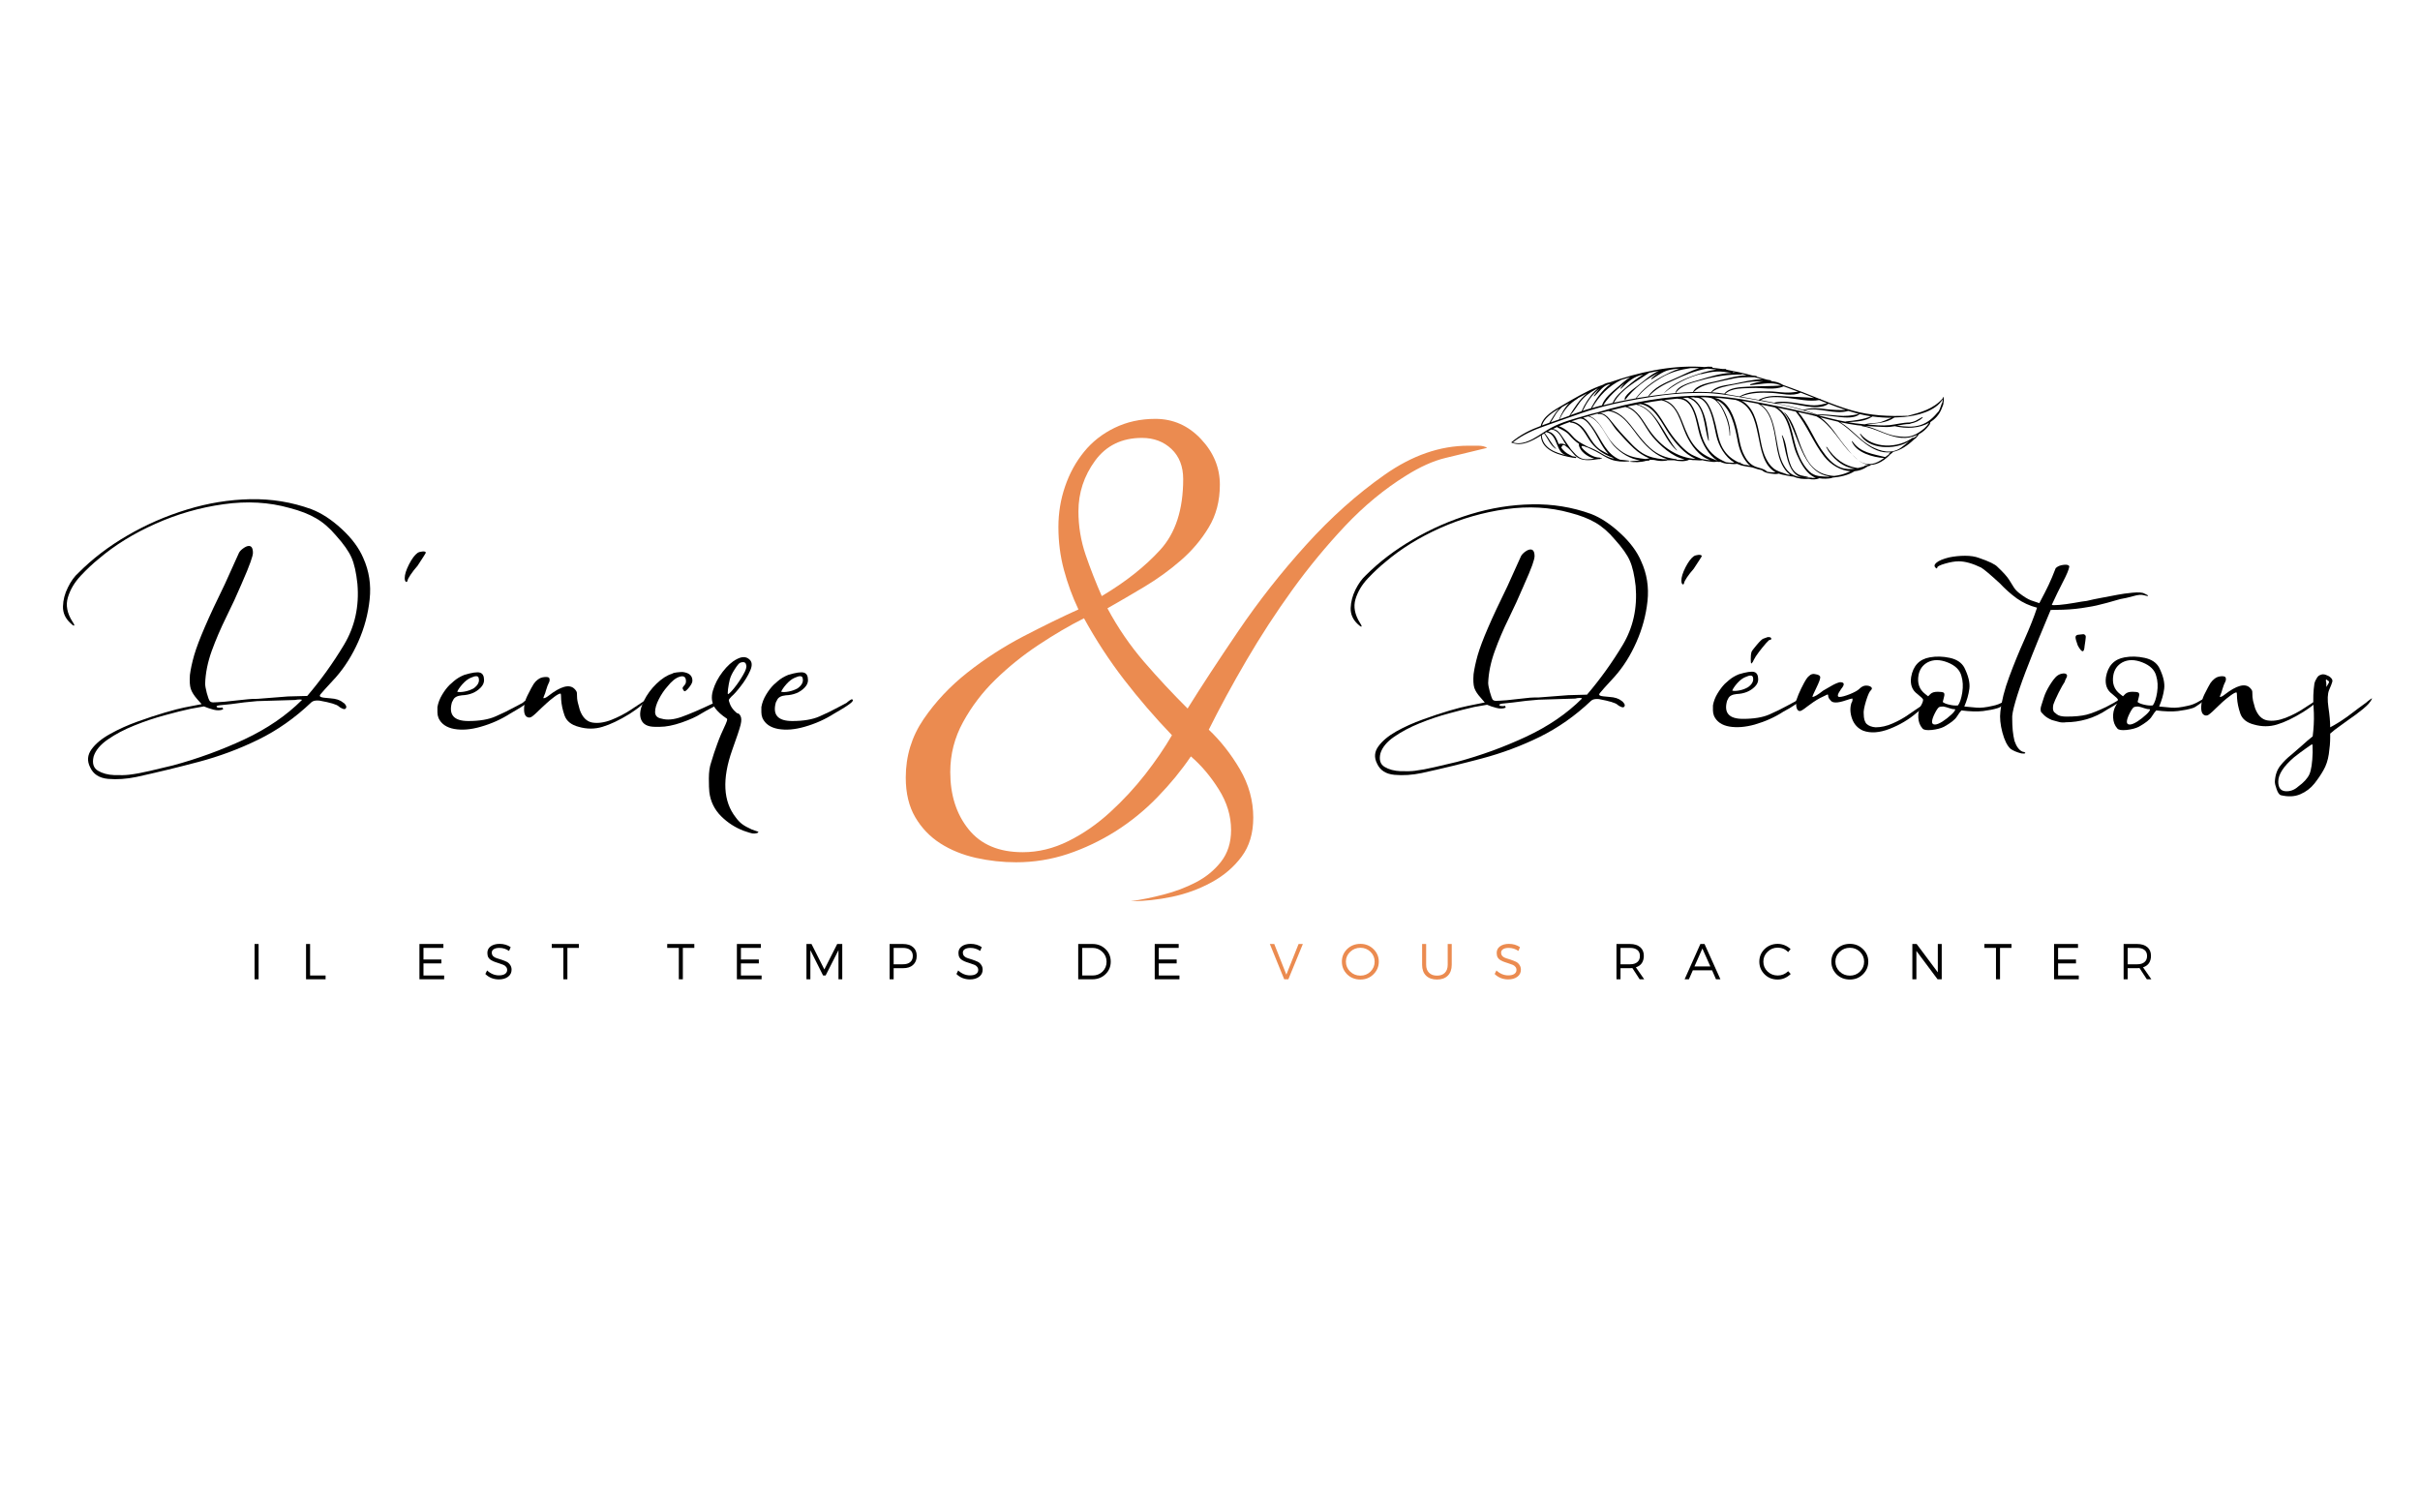 <svg xmlns="http://www.w3.org/2000/svg" xmlns:xlink="http://www.w3.org/1999/xlink" width="400" zoomAndPan="magnify" viewBox="0 0 300 187.5" height="250" preserveAspectRatio="xMidYMid meet" version="1.0"><defs><g/><clipPath id="3fe2277fa3"><path d="M 187.328 45.27 L 241 45.27 L 241 59.484 L 187.328 59.484 Z M 187.328 45.27 " clip-rule="nonzero"/></clipPath></defs><g fill="#000000" fill-opacity="1"><g transform="translate(2.777, 110.15)"><g><path d="M 14.109 -13.828 C 12.898 -13.578 11.738 -13.5 10.625 -13.594 C 9.52 -13.695 8.773 -14.18 8.391 -15.047 C 8.004 -15.816 8.062 -16.551 8.562 -17.25 C 9.07 -17.957 9.848 -18.598 10.891 -19.172 C 11.93 -19.754 13.051 -20.258 14.25 -20.688 C 15.457 -21.125 16.594 -21.5 17.656 -21.812 C 18.719 -22.125 19.516 -22.332 20.047 -22.438 L 22.219 -22.859 L 21.703 -23.438 C 21.273 -23.926 21 -24.363 20.875 -24.75 C 20.75 -25.133 20.711 -25.711 20.766 -26.484 C 20.859 -27.203 21.035 -28.02 21.297 -28.938 C 21.566 -29.852 22.004 -31.008 22.609 -32.406 C 23.211 -33.812 24.047 -35.598 25.109 -37.766 L 26.844 -41.609 C 26.938 -41.797 27.113 -41.984 27.375 -42.172 C 27.645 -42.367 27.879 -42.469 28.078 -42.469 C 28.41 -42.469 28.578 -42.18 28.578 -41.609 C 28.578 -41.41 28.477 -41.035 28.281 -40.484 C 28.094 -39.93 27.711 -39.004 27.141 -37.703 C 26.609 -36.441 25.988 -35.098 25.281 -33.672 C 24.582 -32.254 23.977 -30.848 23.469 -29.453 C 22.969 -28.055 22.695 -26.703 22.656 -25.391 C 22.656 -25.148 22.723 -24.766 22.859 -24.234 C 23.004 -23.703 23.129 -23.367 23.234 -23.234 C 23.328 -23.129 23.469 -23.078 23.656 -23.078 C 23.852 -23.078 24.312 -23.102 25.031 -23.156 C 25.906 -23.25 26.547 -23.316 26.953 -23.359 C 27.359 -23.41 27.707 -23.445 28 -23.469 C 28.289 -23.5 28.676 -23.516 29.156 -23.516 L 32.922 -23.812 L 35.312 -23.875 C 37 -25.852 38.516 -27.961 39.859 -30.203 C 41.211 -32.453 41.77 -34.973 41.531 -37.766 C 41.383 -39.172 41.141 -40.258 40.797 -41.031 C 40.461 -41.801 39.816 -42.719 38.859 -43.781 C 38.086 -44.695 37.266 -45.406 36.391 -45.906 C 35.523 -46.414 34.441 -46.836 33.141 -47.172 C 30.586 -47.898 27.848 -48.055 24.922 -47.641 C 22.004 -47.234 19.195 -46.426 16.5 -45.219 C 13.801 -44.02 11.461 -42.578 9.484 -40.891 C 8.754 -40.305 8.004 -39.602 7.234 -38.781 C 6.461 -37.957 5.93 -37.062 5.641 -36.094 C 5.348 -35.133 5.539 -34.125 6.219 -33.062 C 6.414 -32.781 6.477 -32.625 6.406 -32.594 C 6.332 -32.57 6.176 -32.68 5.938 -32.922 C 5.312 -33.504 5.008 -34.191 5.031 -34.984 C 5.051 -35.773 5.254 -36.555 5.641 -37.328 C 6.023 -38.109 6.461 -38.711 6.953 -39.141 C 8.68 -40.879 10.703 -42.422 13.016 -43.766 C 15.336 -45.117 17.801 -46.191 20.406 -46.984 C 23.008 -47.785 25.625 -48.211 28.25 -48.266 C 30.883 -48.316 33.406 -47.906 35.812 -47.031 C 37.07 -46.551 38.328 -45.734 39.578 -44.578 C 40.836 -43.422 41.734 -42.211 42.266 -40.953 C 42.984 -39.359 43.242 -37.656 43.047 -35.844 C 42.859 -34.039 42.391 -32.297 41.641 -30.609 C 40.891 -28.922 39.961 -27.445 38.859 -26.188 C 37.703 -24.938 37.062 -24.227 36.938 -24.062 C 36.82 -23.895 36.859 -23.785 37.047 -23.734 C 37.141 -23.68 37.523 -23.629 38.203 -23.578 C 38.879 -23.535 39.383 -23.367 39.719 -23.078 C 39.82 -23.035 39.922 -22.953 40.016 -22.828 C 40.109 -22.711 40.156 -22.602 40.156 -22.5 C 40.113 -22.258 39.969 -22.188 39.719 -22.281 C 39.477 -22.383 39.312 -22.484 39.219 -22.578 C 38.977 -22.816 38.18 -23.055 36.828 -23.297 C 36.348 -23.348 36.008 -23.273 35.812 -23.078 C 33.789 -21.148 31.598 -19.609 29.234 -18.453 C 26.867 -17.297 24.406 -16.379 21.844 -15.703 C 19.289 -15.023 16.711 -14.398 14.109 -13.828 Z M 13.234 -14.109 C 14.016 -14.203 14.863 -14.359 15.781 -14.578 C 16.695 -14.797 17.66 -15.023 18.672 -15.266 C 21.711 -16.086 24.656 -17.16 27.5 -18.484 C 30.344 -19.816 32.727 -21.445 34.656 -23.375 C 34.656 -23.414 34.555 -23.438 34.359 -23.438 C 34.172 -23.438 33.984 -23.414 33.797 -23.375 L 29.094 -23.234 L 27.5 -23.078 L 25.828 -22.859 L 24.453 -22.719 C 24.117 -22.676 24 -22.602 24.094 -22.5 C 24.188 -22.406 24.426 -22.383 24.812 -22.438 L 24.891 -22.219 C 24.555 -22.07 24.16 -22.055 23.703 -22.172 C 23.242 -22.297 22.844 -22.43 22.5 -22.578 L 20.844 -22.281 C 19.969 -22.094 18.906 -21.828 17.656 -21.484 C 16.406 -21.148 15.148 -20.727 13.891 -20.219 C 12.641 -19.719 11.539 -19.141 10.594 -18.484 C 9.656 -17.836 9.066 -17.129 8.828 -16.359 C 8.629 -15.535 8.805 -14.953 9.359 -14.609 C 9.922 -14.273 10.598 -14.094 11.391 -14.062 C 12.191 -14.039 12.805 -14.055 13.234 -14.109 Z M 13.234 -14.109 "/></g></g></g><g fill="#000000" fill-opacity="1"><g transform="translate(45.829, 110.15)"><g><path d="M 4.703 -38.203 C 4.648 -38.016 4.578 -37.957 4.484 -38.031 C 4.391 -38.102 4.344 -38.258 4.344 -38.5 C 4.344 -38.926 4.52 -39.488 4.875 -40.188 C 5.238 -40.895 5.594 -41.367 5.938 -41.609 C 6.082 -41.703 6.273 -41.758 6.516 -41.781 C 6.754 -41.812 6.898 -41.773 6.953 -41.672 C 6.992 -41.672 6.906 -41.504 6.688 -41.172 C 6.477 -40.836 6.227 -40.453 5.938 -40.016 C 5.594 -39.629 5.301 -39.254 5.062 -38.891 C 4.82 -38.523 4.703 -38.297 4.703 -38.203 Z M 4.703 -38.203 "/></g></g></g><g fill="#000000" fill-opacity="1"><g transform="translate(54.945, 110.15)"><g><path d="M 4.625 -20.047 C 3.426 -19.703 2.344 -19.613 1.375 -19.781 C 0.406 -19.957 -0.242 -20.406 -0.578 -21.125 C -0.672 -21.363 -0.719 -21.602 -0.719 -21.844 C -0.719 -22.094 -0.719 -22.312 -0.719 -22.5 C -0.625 -23.031 -0.43 -23.535 -0.141 -24.016 C 0.148 -24.504 0.461 -24.914 0.797 -25.25 C 0.797 -25.25 0.973 -25.406 1.328 -25.719 C 1.691 -26.031 2.117 -26.285 2.609 -26.484 C 3.566 -26.773 4.211 -26.867 4.547 -26.766 C 4.891 -26.672 5.062 -26.359 5.062 -25.828 C 5.062 -25.492 4.914 -25.18 4.625 -24.891 C 4.051 -24.305 3.281 -23.992 2.312 -23.953 C 1.738 -23.898 1.379 -23.707 1.234 -23.375 L 1.078 -23.078 C 0.648 -21.535 1.328 -20.766 3.109 -20.766 C 4.504 -20.766 5.633 -20.957 6.5 -21.344 C 7.375 -21.727 8.125 -22.094 8.75 -22.438 L 9.844 -23.016 C 9.938 -23.109 10.066 -23.211 10.234 -23.328 C 10.398 -23.453 10.508 -23.488 10.562 -23.438 C 10.707 -23.344 10.598 -23.16 10.234 -22.891 C 9.879 -22.629 9.492 -22.379 9.078 -22.141 C 8.672 -21.898 8.422 -21.754 8.328 -21.703 C 7.211 -20.984 5.977 -20.43 4.625 -20.047 Z M 1.734 -24.391 C 1.973 -24.336 2.285 -24.348 2.672 -24.422 C 3.055 -24.492 3.422 -24.625 3.766 -24.812 C 4.297 -25.195 4.508 -25.609 4.406 -26.047 C 4.363 -26.391 4.031 -26.414 3.406 -26.125 C 3.062 -25.977 2.719 -25.711 2.375 -25.328 C 2.039 -24.941 1.828 -24.629 1.734 -24.391 Z M 1.734 -24.391 "/></g></g></g><g fill="#000000" fill-opacity="1"><g transform="translate(65.22, 110.15)"><g><path d="M 6.516 -20.047 C 5.598 -20.285 5.016 -20.754 4.766 -21.453 C 4.523 -22.148 4.383 -22.812 4.344 -23.438 C 4.344 -23.926 4.316 -24.172 4.266 -24.172 C 4.117 -24.172 3.863 -24.035 3.5 -23.766 C 3.145 -23.504 2.812 -23.227 2.5 -22.938 C 2.188 -22.645 1.977 -22.453 1.875 -22.359 C 1.344 -21.828 0.957 -21.477 0.719 -21.312 C 0.477 -21.145 0.238 -21.156 0 -21.344 C -0.195 -21.539 -0.281 -21.891 -0.25 -22.391 C -0.227 -22.898 -0.098 -23.395 0.141 -23.875 C 0.523 -24.645 0.789 -25.141 0.938 -25.359 C 1.082 -25.578 1.254 -25.758 1.453 -25.906 C 1.691 -26.094 1.977 -26.195 2.312 -26.219 C 2.656 -26.25 2.848 -26.191 2.891 -26.047 C 2.941 -25.859 2.914 -25.676 2.812 -25.5 C 2.719 -25.332 2.598 -25.008 2.453 -24.531 C 2.41 -24.332 2.336 -24.125 2.234 -23.906 C 2.141 -23.695 2.117 -23.594 2.172 -23.594 C 2.316 -23.594 2.508 -23.688 2.75 -23.875 C 4.289 -25.082 5.375 -25.375 6 -24.75 C 6.195 -24.551 6.297 -24.379 6.297 -24.234 C 6.297 -23.754 6.332 -23.367 6.406 -23.078 C 6.477 -22.797 6.562 -22.484 6.656 -22.141 C 6.988 -21.223 7.504 -20.703 8.203 -20.578 C 8.91 -20.461 9.695 -20.57 10.562 -20.906 C 11.426 -21.25 12.223 -21.66 12.953 -22.141 L 14.609 -23.234 C 14.754 -23.328 14.727 -23.238 14.531 -22.969 C 14.344 -22.707 13.77 -22.266 12.812 -21.641 C 11.551 -20.867 10.438 -20.336 9.469 -20.047 C 8.508 -19.754 7.523 -19.754 6.516 -20.047 Z M 6.516 -20.047 "/></g></g></g><g fill="#000000" fill-opacity="1"><g transform="translate(79.836, 110.15)"><g><path d="M 1.375 -20.047 C 0.457 -20.047 -0.117 -20.348 -0.359 -20.953 C -0.598 -21.555 -0.477 -22.336 0 -23.297 C 0.383 -24.066 0.898 -24.766 1.547 -25.391 C 2.203 -26.023 2.844 -26.438 3.469 -26.625 C 3.613 -26.719 3.816 -26.773 4.078 -26.797 C 4.348 -26.828 4.582 -26.844 4.781 -26.844 C 5.594 -26.75 6 -26.391 6 -25.766 C 6 -25.566 5.879 -25.312 5.641 -25 C 5.398 -24.688 5.207 -24.504 5.062 -24.453 C 4.969 -24.453 4.875 -24.57 4.781 -24.812 C 4.781 -24.914 4.848 -25.035 4.984 -25.172 C 5.129 -25.316 5.203 -25.488 5.203 -25.688 C 5.203 -26.219 4.945 -26.41 4.438 -26.266 C 3.938 -26.117 3.422 -25.707 2.891 -25.031 C 2.504 -24.602 2.156 -24.086 1.844 -23.484 C 1.531 -22.879 1.375 -22.348 1.375 -21.891 C 1.375 -21.43 1.641 -21.156 2.172 -21.062 C 2.848 -20.863 3.664 -20.93 4.625 -21.266 C 5.594 -21.609 6.895 -22.164 8.531 -22.938 C 8.633 -23.031 8.77 -23.125 8.938 -23.219 C 9.102 -23.32 9.211 -23.348 9.266 -23.297 C 9.453 -23.109 9.219 -22.844 8.562 -22.5 C 7.914 -22.164 7.398 -21.879 7.016 -21.641 C 6.484 -21.297 5.695 -20.941 4.656 -20.578 C 3.625 -20.223 2.723 -20.047 1.953 -20.047 Z M 1.375 -20.047 "/></g></g></g><g fill="#000000" fill-opacity="1"><g transform="translate(88.952, 110.15)"><g><path d="M 4.922 -6.875 C 4.723 -6.82 4.523 -6.805 4.328 -6.828 C 4.141 -6.859 3.781 -6.969 3.25 -7.156 C 2.195 -7.551 1.258 -8.156 0.438 -8.969 C -0.383 -9.789 -0.867 -10.781 -1.016 -11.938 C -1.055 -12.281 -1.078 -12.848 -1.078 -13.641 C -1.078 -14.43 -0.984 -15.094 -0.797 -15.625 C -0.555 -16.445 -0.301 -17.219 -0.031 -17.938 C 0.227 -18.664 0.578 -19.488 1.016 -20.406 L 1.156 -20.766 C 1.207 -20.91 1.207 -21.008 1.156 -21.062 C 0.863 -21.25 0.582 -21.461 0.312 -21.703 C 0.051 -21.941 -0.148 -22.16 -0.297 -22.359 C -0.723 -22.984 -0.816 -23.707 -0.578 -24.531 C -0.336 -25.352 0.066 -26.133 0.641 -26.875 C 1.223 -27.625 1.805 -28.145 2.391 -28.438 C 3.016 -28.77 3.52 -28.77 3.906 -28.438 C 4.289 -28.145 4.336 -27.672 4.047 -27.016 C 3.766 -26.367 3.379 -25.734 2.891 -25.109 C 2.41 -24.484 2.023 -24.051 1.734 -23.812 C 1.547 -23.613 1.438 -23.477 1.406 -23.406 C 1.383 -23.332 1.422 -23.176 1.516 -22.938 C 1.617 -22.645 1.789 -22.363 2.031 -22.094 C 2.27 -21.832 2.438 -21.703 2.531 -21.703 C 2.625 -21.703 2.723 -21.609 2.828 -21.422 C 2.973 -21.18 2.984 -20.805 2.859 -20.297 C 2.734 -19.785 2.383 -18.738 1.812 -17.156 C 0.551 -13.582 0.695 -10.805 2.25 -8.828 C 2.488 -8.492 2.75 -8.219 3.031 -8 C 3.32 -7.781 3.734 -7.551 4.266 -7.312 C 4.703 -7.164 4.957 -7.078 5.031 -7.047 C 5.102 -7.023 5.066 -6.969 4.922 -6.875 Z M 1.297 -24.094 C 1.441 -24.145 1.707 -24.41 2.094 -24.891 C 2.477 -25.367 2.836 -25.898 3.172 -26.484 C 3.516 -27.066 3.641 -27.477 3.547 -27.719 C 3.492 -28.051 3.254 -28.145 2.828 -28 C 2.68 -27.957 2.453 -27.691 2.141 -27.203 C 1.828 -26.723 1.617 -26.289 1.516 -25.906 C 1.422 -25.52 1.348 -25.117 1.297 -24.703 C 1.254 -24.297 1.254 -24.094 1.297 -24.094 Z M 1.297 -24.094 "/></g></g></g><g fill="#000000" fill-opacity="1"><g transform="translate(95.103, 110.15)"><g><path d="M 4.625 -20.047 C 3.426 -19.703 2.344 -19.613 1.375 -19.781 C 0.406 -19.957 -0.242 -20.406 -0.578 -21.125 C -0.672 -21.363 -0.719 -21.602 -0.719 -21.844 C -0.719 -22.094 -0.719 -22.312 -0.719 -22.5 C -0.625 -23.031 -0.43 -23.535 -0.141 -24.016 C 0.148 -24.504 0.461 -24.914 0.797 -25.25 C 0.797 -25.25 0.973 -25.406 1.328 -25.719 C 1.691 -26.031 2.117 -26.285 2.609 -26.484 C 3.566 -26.773 4.211 -26.867 4.547 -26.766 C 4.891 -26.672 5.062 -26.359 5.062 -25.828 C 5.062 -25.492 4.914 -25.18 4.625 -24.891 C 4.051 -24.305 3.281 -23.992 2.312 -23.953 C 1.738 -23.898 1.379 -23.707 1.234 -23.375 L 1.078 -23.078 C 0.648 -21.535 1.328 -20.766 3.109 -20.766 C 4.504 -20.766 5.633 -20.957 6.5 -21.344 C 7.375 -21.727 8.125 -22.094 8.75 -22.438 L 9.844 -23.016 C 9.938 -23.109 10.066 -23.211 10.234 -23.328 C 10.398 -23.453 10.508 -23.488 10.562 -23.438 C 10.707 -23.344 10.598 -23.16 10.234 -22.891 C 9.879 -22.629 9.492 -22.379 9.078 -22.141 C 8.672 -21.898 8.422 -21.754 8.328 -21.703 C 7.211 -20.984 5.977 -20.43 4.625 -20.047 Z M 1.734 -24.391 C 1.973 -24.336 2.285 -24.348 2.672 -24.422 C 3.055 -24.492 3.422 -24.625 3.766 -24.812 C 4.297 -25.195 4.508 -25.609 4.406 -26.047 C 4.363 -26.391 4.031 -26.414 3.406 -26.125 C 3.062 -25.977 2.719 -25.711 2.375 -25.328 C 2.039 -24.941 1.828 -24.629 1.734 -24.391 Z M 1.734 -24.391 "/></g></g></g><g fill="#000000" fill-opacity="1"><g transform="translate(162.579, 109.21)"><g><path d="M 13.656 -13.375 C 12.488 -13.133 11.367 -13.062 10.297 -13.156 C 9.223 -13.25 8.5 -13.719 8.125 -14.562 C 7.75 -15.312 7.805 -16.02 8.297 -16.688 C 8.785 -17.363 9.531 -17.984 10.531 -18.547 C 11.539 -19.109 12.629 -19.598 13.797 -20.016 C 14.961 -20.441 16.055 -20.805 17.078 -21.109 C 18.109 -21.41 18.879 -21.609 19.391 -21.703 L 21.484 -22.125 L 21 -22.688 C 20.582 -23.145 20.312 -23.562 20.188 -23.938 C 20.07 -24.312 20.039 -24.875 20.094 -25.625 C 20.188 -26.32 20.359 -27.113 20.609 -28 C 20.867 -28.883 21.289 -30.004 21.875 -31.359 C 22.457 -32.711 23.266 -34.441 24.297 -36.547 L 25.969 -40.25 C 26.062 -40.438 26.234 -40.625 26.484 -40.812 C 26.742 -41 26.969 -41.094 27.156 -41.094 C 27.488 -41.094 27.656 -40.812 27.656 -40.25 C 27.656 -40.062 27.562 -39.695 27.375 -39.156 C 27.188 -38.625 26.812 -37.727 26.25 -36.469 C 25.738 -35.258 25.145 -33.961 24.469 -32.578 C 23.789 -31.203 23.207 -29.836 22.719 -28.484 C 22.227 -27.129 21.957 -25.82 21.906 -24.562 C 21.906 -24.332 21.973 -23.961 22.109 -23.453 C 22.254 -22.941 22.375 -22.613 22.469 -22.469 C 22.562 -22.375 22.703 -22.328 22.891 -22.328 C 23.078 -22.328 23.52 -22.352 24.219 -22.406 C 25.062 -22.5 25.68 -22.566 26.078 -22.609 C 26.473 -22.66 26.812 -22.695 27.094 -22.719 C 27.375 -22.738 27.742 -22.75 28.203 -22.75 L 31.844 -23.031 L 34.156 -23.094 C 35.789 -25.008 37.258 -27.051 38.562 -29.219 C 39.875 -31.395 40.414 -33.836 40.188 -36.547 C 40.039 -37.891 39.801 -38.938 39.469 -39.688 C 39.145 -40.438 38.52 -41.32 37.594 -42.344 C 36.844 -43.238 36.047 -43.93 35.203 -44.422 C 34.367 -44.91 33.32 -45.316 32.062 -45.641 C 29.582 -46.336 26.93 -46.488 24.109 -46.094 C 21.285 -45.695 18.566 -44.914 15.953 -43.75 C 13.348 -42.582 11.086 -41.18 9.172 -39.547 C 8.473 -38.984 7.75 -38.305 7 -37.516 C 6.25 -36.723 5.734 -35.859 5.453 -34.922 C 5.18 -33.992 5.367 -33.016 6.016 -31.984 C 6.203 -31.703 6.258 -31.551 6.188 -31.531 C 6.125 -31.508 5.973 -31.613 5.734 -31.844 C 5.129 -32.406 4.836 -33.07 4.859 -33.844 C 4.891 -34.613 5.086 -35.367 5.453 -36.109 C 5.828 -36.859 6.25 -37.445 6.719 -37.875 C 8.395 -39.551 10.352 -41.039 12.594 -42.344 C 14.832 -43.656 17.211 -44.695 19.734 -45.469 C 22.254 -46.238 24.785 -46.645 27.328 -46.688 C 29.879 -46.738 32.32 -46.344 34.656 -45.5 C 35.863 -45.031 37.07 -44.234 38.281 -43.109 C 39.5 -41.992 40.363 -40.832 40.875 -39.625 C 41.582 -38.082 41.844 -36.438 41.656 -34.688 C 41.469 -32.938 41.008 -31.242 40.281 -29.609 C 39.562 -27.973 38.664 -26.551 37.594 -25.344 C 36.469 -24.125 35.848 -23.43 35.734 -23.266 C 35.617 -23.109 35.656 -23.004 35.844 -22.953 C 35.938 -22.91 36.305 -22.863 36.953 -22.812 C 37.609 -22.77 38.102 -22.609 38.438 -22.328 C 38.52 -22.285 38.609 -22.203 38.703 -22.078 C 38.797 -21.961 38.844 -21.859 38.844 -21.766 C 38.801 -21.535 38.66 -21.469 38.422 -21.562 C 38.191 -21.656 38.031 -21.75 37.938 -21.844 C 37.707 -22.07 36.938 -22.305 35.625 -22.547 C 35.164 -22.586 34.844 -22.516 34.656 -22.328 C 32.688 -20.461 30.555 -18.969 28.266 -17.844 C 25.984 -16.727 23.609 -15.844 21.141 -15.188 C 18.672 -14.531 16.176 -13.926 13.656 -13.375 Z M 12.812 -13.656 C 13.562 -13.75 14.379 -13.898 15.266 -14.109 C 16.148 -14.316 17.082 -14.535 18.062 -14.766 C 21 -15.555 23.844 -16.594 26.594 -17.875 C 29.352 -19.164 31.664 -20.742 33.531 -22.609 C 33.531 -22.66 33.438 -22.688 33.25 -22.688 C 33.062 -22.688 32.875 -22.66 32.688 -22.609 L 28.141 -22.469 L 26.594 -22.328 L 24.984 -22.125 L 23.656 -21.984 C 23.332 -21.93 23.219 -21.859 23.312 -21.766 C 23.406 -21.672 23.641 -21.648 24.016 -21.703 L 24.078 -21.484 C 23.754 -21.348 23.367 -21.336 22.922 -21.453 C 22.484 -21.566 22.098 -21.695 21.766 -21.844 L 20.156 -21.562 C 19.32 -21.375 18.297 -21.113 17.078 -20.781 C 15.867 -20.457 14.656 -20.051 13.438 -19.562 C 12.227 -19.07 11.164 -18.508 10.25 -17.875 C 9.344 -17.25 8.773 -16.562 8.547 -15.812 C 8.359 -15.02 8.531 -14.461 9.062 -14.141 C 9.602 -13.816 10.258 -13.641 11.031 -13.609 C 11.801 -13.586 12.395 -13.602 12.812 -13.656 Z M 12.812 -13.656 "/></g></g></g><g fill="#000000" fill-opacity="1"><g transform="translate(204.232, 109.21)"><g><path d="M 4.547 -36.953 C 4.504 -36.773 4.438 -36.719 4.344 -36.781 C 4.25 -36.852 4.203 -37.004 4.203 -37.234 C 4.203 -37.66 4.375 -38.211 4.719 -38.891 C 5.07 -39.566 5.41 -40.02 5.734 -40.25 C 5.879 -40.344 6.066 -40.398 6.297 -40.422 C 6.535 -40.441 6.676 -40.406 6.719 -40.312 C 6.77 -40.312 6.688 -40.148 6.469 -39.828 C 6.258 -39.504 6.016 -39.129 5.734 -38.703 C 5.41 -38.336 5.129 -37.977 4.891 -37.625 C 4.66 -37.27 4.547 -37.047 4.547 -36.953 Z M 4.547 -36.953 "/></g></g></g><g fill="#000000" fill-opacity="1"><g transform="translate(213.052, 109.21)"><g><path d="M 4.062 -26.953 C 4.008 -26.953 3.984 -27.133 3.984 -27.5 C 3.984 -27.875 4.008 -28.156 4.062 -28.344 C 4.102 -28.488 4.32 -28.789 4.719 -29.25 C 5.113 -29.719 5.383 -29.977 5.531 -30.031 L 6.094 -30.234 C 6.32 -30.234 6.438 -30.211 6.438 -30.172 C 6.531 -30.117 6.551 -30.047 6.5 -29.953 C 6.457 -29.859 6.414 -29.836 6.375 -29.891 C 6.32 -29.93 6.156 -29.789 5.875 -29.469 C 5.594 -29.145 5.301 -28.785 5 -28.391 C 4.695 -27.992 4.477 -27.656 4.344 -27.375 C 4.289 -27.227 4.227 -27.117 4.156 -27.047 C 4.094 -26.984 4.062 -26.953 4.062 -26.953 Z M 4.484 -19.391 C 3.316 -19.066 2.266 -18.984 1.328 -19.141 C 0.398 -19.305 -0.227 -19.738 -0.562 -20.438 C -0.656 -20.676 -0.703 -20.91 -0.703 -21.141 C -0.703 -21.367 -0.703 -21.578 -0.703 -21.766 C -0.609 -22.285 -0.422 -22.773 -0.141 -23.234 C 0.141 -23.703 0.441 -24.102 0.766 -24.438 C 0.766 -24.438 0.938 -24.586 1.281 -24.891 C 1.633 -25.191 2.047 -25.438 2.516 -25.625 C 3.453 -25.906 4.082 -26 4.406 -25.906 C 4.738 -25.812 4.906 -25.504 4.906 -24.984 C 4.906 -24.66 4.766 -24.359 4.484 -24.078 C 3.922 -23.516 3.172 -23.211 2.234 -23.172 C 1.68 -23.117 1.332 -22.93 1.188 -22.609 L 1.047 -22.328 C 0.629 -20.836 1.285 -20.094 3.016 -20.094 C 4.367 -20.094 5.461 -20.273 6.297 -20.641 C 7.141 -21.016 7.863 -21.367 8.469 -21.703 L 9.516 -22.266 C 9.609 -22.359 9.738 -22.461 9.906 -22.578 C 10.07 -22.691 10.176 -22.727 10.219 -22.688 C 10.363 -22.594 10.258 -22.414 9.906 -22.156 C 9.551 -21.895 9.176 -21.645 8.781 -21.406 C 8.383 -21.176 8.141 -21.039 8.047 -21 C 6.973 -20.301 5.785 -19.766 4.484 -19.391 Z M 1.688 -23.594 C 1.914 -23.539 2.219 -23.551 2.594 -23.625 C 2.969 -23.695 3.316 -23.828 3.641 -24.016 C 4.148 -24.379 4.359 -24.773 4.266 -25.203 C 4.223 -25.523 3.898 -25.547 3.297 -25.266 C 2.961 -25.129 2.629 -24.875 2.297 -24.5 C 1.973 -24.125 1.77 -23.82 1.688 -23.594 Z M 1.688 -23.594 "/></g></g></g><g fill="#000000" fill-opacity="1"><g transform="translate(222.993, 109.21)"><g><path d="M 7.984 -18.625 C 7.328 -18.906 6.867 -19.395 6.609 -20.094 C 6.359 -20.789 6.328 -21.441 6.516 -22.047 C 6.609 -22.191 6.656 -22.32 6.656 -22.438 C 6.656 -22.551 6.656 -22.609 6.656 -22.609 C 6.508 -22.609 6.25 -22.539 5.875 -22.406 C 4.801 -22.031 4.148 -22.031 3.922 -22.406 C 3.734 -22.594 3.641 -22.773 3.641 -22.953 C 3.641 -23.098 3.594 -23.145 3.5 -23.094 C 3.406 -23.051 3.125 -22.914 2.656 -22.688 C 2.375 -22.539 2.082 -22.363 1.781 -22.156 C 1.477 -21.945 1.234 -21.77 1.047 -21.625 C 0.578 -21.25 0.273 -21.062 0.141 -21.062 C -0.18 -21.062 -0.344 -21.414 -0.344 -22.125 C -0.344 -22.312 -0.238 -22.648 -0.031 -23.141 C 0.176 -23.629 0.406 -24.102 0.656 -24.562 C 0.914 -25.031 1.117 -25.312 1.266 -25.406 C 1.492 -25.645 1.77 -25.719 2.094 -25.625 C 2.469 -25.57 2.656 -25.441 2.656 -25.234 C 2.656 -25.023 2.492 -24.594 2.172 -23.938 C 1.848 -23.281 1.688 -22.906 1.688 -22.812 C 1.914 -22.812 2.359 -23.07 3.016 -23.594 C 3.242 -23.727 3.578 -23.922 4.016 -24.172 C 4.461 -24.43 4.828 -24.586 5.109 -24.641 C 5.672 -24.641 5.719 -24.359 5.25 -23.797 C 4.781 -23.141 4.711 -22.812 5.047 -22.812 C 5.316 -22.812 5.742 -22.926 6.328 -23.156 C 6.91 -23.395 7.297 -23.609 7.484 -23.797 C 7.766 -24.078 8.047 -24.219 8.328 -24.219 C 8.609 -24.219 8.816 -24.16 8.953 -24.047 C 9.098 -23.93 9.098 -23.801 8.953 -23.656 C 8.773 -23.52 8.566 -23.066 8.328 -22.297 C 8.098 -21.523 8.004 -21 8.047 -20.719 C 8.047 -20.113 8.172 -19.691 8.422 -19.453 C 8.68 -19.223 9.047 -19.086 9.516 -19.047 C 10.211 -19.047 10.922 -19.207 11.641 -19.531 C 12.367 -19.852 13 -20.203 13.531 -20.578 C 14.07 -20.953 14.414 -21.188 14.562 -21.281 L 16.234 -22.406 C 16.328 -22.5 16.422 -22.547 16.516 -22.547 C 16.66 -22.547 16.473 -22.332 15.953 -21.906 C 15.441 -21.488 15 -21.141 14.625 -20.859 C 13.645 -20.016 12.523 -19.348 11.266 -18.859 C 10.004 -18.367 8.91 -18.289 7.984 -18.625 Z M 7.984 -18.625 "/></g></g></g><g fill="#000000" fill-opacity="1"><g transform="translate(238.604, 109.21)"><g><path d="M -0.281 -18.906 C -0.602 -19.27 -0.773 -19.719 -0.797 -20.25 C -0.828 -20.789 -0.723 -21.273 -0.484 -21.703 C -0.297 -22.023 -0.203 -22.281 -0.203 -22.469 C -0.203 -22.562 -0.438 -22.797 -0.906 -23.172 C -1.562 -23.641 -1.82 -24.336 -1.688 -25.266 C -1.445 -26.672 -0.676 -27.488 0.625 -27.719 C 1.414 -27.863 2.242 -27.844 3.109 -27.656 C 3.973 -27.469 4.57 -27.066 4.906 -26.453 C 5.414 -25.43 5.625 -24.555 5.531 -23.828 C 5.438 -23.109 5.227 -22.375 4.906 -21.625 C 5.414 -21.582 5.926 -21.535 6.438 -21.484 C 6.945 -21.441 7.602 -21.516 8.406 -21.703 C 8.914 -21.797 9.414 -21.992 9.906 -22.297 C 10.395 -22.598 10.641 -22.68 10.641 -22.547 C 10.641 -22.492 10.414 -22.301 9.969 -21.969 C 9.531 -21.645 9.219 -21.461 9.031 -21.422 C 8.562 -21.273 7.961 -21.156 7.234 -21.062 C 6.516 -20.977 5.617 -21.004 4.547 -21.141 C 4.41 -21.004 4.223 -20.75 3.984 -20.375 C 3.754 -20 3.219 -19.578 2.375 -19.109 C 2 -18.922 1.5 -18.789 0.875 -18.719 C 0.25 -18.656 -0.133 -18.719 -0.281 -18.906 Z M 4.125 -21.766 C 4.363 -22.098 4.539 -22.633 4.656 -23.375 C 4.77 -24.125 4.734 -24.801 4.547 -25.406 C 4.359 -26.156 3.785 -26.719 2.828 -27.094 C 1.879 -27.469 1.051 -27.469 0.344 -27.094 C -0.258 -26.758 -0.629 -26.242 -0.766 -25.547 C -0.953 -24.523 -0.676 -23.734 0.062 -23.172 L 0.422 -22.891 L 0.703 -23.172 C 0.891 -23.359 1.191 -23.453 1.609 -23.453 C 1.984 -23.453 2.227 -23.414 2.344 -23.344 C 2.457 -23.27 2.469 -23.07 2.375 -22.75 C 2.281 -22.375 2.234 -22.188 2.234 -22.188 C 2.379 -22.051 2.66 -21.938 3.078 -21.844 C 3.492 -21.75 3.844 -21.723 4.125 -21.766 Z M 1.266 -19.391 C 1.492 -19.391 1.805 -19.516 2.203 -19.766 C 2.598 -20.023 2.957 -20.305 3.281 -20.609 C 3.613 -20.91 3.781 -21.133 3.781 -21.281 C 3.551 -21.281 3.305 -21.328 3.047 -21.422 C 2.785 -21.516 2.539 -21.582 2.312 -21.625 C 2.07 -21.625 1.906 -21.602 1.812 -21.562 C 1.676 -21.508 1.488 -21.25 1.25 -20.781 C 1.02 -20.32 0.906 -19.973 0.906 -19.734 C 0.906 -19.504 1.023 -19.391 1.266 -19.391 Z M 1.266 -19.391 "/></g></g></g><g fill="#000000" fill-opacity="1"><g transform="translate(248.965, 109.21)"><g><path d="M 1.609 -15.812 C 1.047 -15.957 0.602 -16.145 0.281 -16.375 C -0.133 -16.75 -0.473 -17.426 -0.734 -18.406 C -0.992 -19.383 -1.078 -20.25 -0.984 -21 C -0.836 -22.301 -0.473 -23.734 0.109 -25.297 C 0.691 -26.867 1.32 -28.41 2 -29.922 C 2.676 -31.441 3.195 -32.758 3.562 -33.875 C 2.633 -34.113 1.797 -34.5 1.047 -35.031 C 0.305 -35.57 -0.391 -36.191 -1.047 -36.891 C -2.211 -37.961 -2.984 -38.613 -3.359 -38.844 C -4.43 -39.363 -5.363 -39.625 -6.156 -39.625 C -6.625 -39.625 -7.18 -39.531 -7.828 -39.344 C -8.484 -39.156 -8.812 -38.988 -8.812 -38.844 C -8.812 -38.707 -8.883 -38.707 -9.031 -38.844 C -9.219 -39.031 -9.172 -39.238 -8.891 -39.469 C -8.609 -39.707 -8.094 -39.922 -7.344 -40.109 C -6.695 -40.242 -6.035 -40.312 -5.359 -40.312 C -4.68 -40.312 -4.109 -40.223 -3.641 -40.047 C -2.379 -39.617 -1.609 -39.242 -1.328 -38.922 C -0.629 -38.266 -0.156 -37.738 0.094 -37.344 C 0.352 -36.945 0.551 -36.629 0.688 -36.391 C 0.832 -36.16 1.047 -35.93 1.328 -35.703 C 1.93 -35.234 2.43 -34.926 2.828 -34.781 C 3.234 -34.645 3.57 -34.531 3.844 -34.438 C 4.363 -35.414 4.75 -36.172 5 -36.703 C 5.258 -37.242 5.551 -37.938 5.875 -38.781 C 6.113 -39.008 6.441 -39.145 6.859 -39.188 C 7.273 -39.238 7.508 -39.172 7.562 -38.984 C 7.508 -38.617 7.25 -37.988 6.781 -37.094 C 6.32 -36.207 5.859 -35.254 5.391 -34.234 C 5.43 -34.18 5.734 -34.176 6.297 -34.219 C 6.859 -34.27 7.477 -34.352 8.156 -34.469 C 8.832 -34.594 9.359 -34.676 9.734 -34.719 C 10.336 -34.863 10.875 -34.977 11.344 -35.062 C 11.812 -35.156 12.555 -35.297 13.578 -35.484 C 14.047 -35.578 14.648 -35.66 15.391 -35.734 C 16.141 -35.805 16.633 -35.77 16.875 -35.625 C 17.195 -35.488 17.348 -35.395 17.328 -35.344 C 17.305 -35.301 17.129 -35.328 16.797 -35.422 C 16.516 -35.516 16.082 -35.477 15.5 -35.312 C 14.914 -35.145 14.367 -35.02 13.859 -34.938 C 13.672 -34.883 13.117 -34.727 12.203 -34.469 C 11.297 -34.219 10.52 -34.047 9.875 -33.953 C 8.844 -33.766 7.812 -33.656 6.781 -33.625 C 5.758 -33.602 5.25 -33.594 5.25 -33.594 C 4.832 -32.613 4.344 -31.438 3.781 -30.062 C 3.219 -28.688 2.664 -27.297 2.125 -25.891 C 1.594 -24.492 1.176 -23.27 0.875 -22.219 C 0.57 -21.176 0.441 -20.469 0.484 -20.094 C 0.484 -19.625 0.504 -19.145 0.547 -18.656 C 0.598 -18.164 0.672 -17.734 0.766 -17.359 C 1.004 -16.66 1.332 -16.219 1.75 -16.031 C 2.031 -15.977 2.145 -15.914 2.094 -15.844 C 2.051 -15.781 1.891 -15.77 1.609 -15.812 Z M 1.609 -15.812 "/></g></g></g><g fill="#000000" fill-opacity="1"><g transform="translate(253.655, 109.21)"><g><path d="M 4.766 -29.125 C 4.711 -28.238 4.43 -28.258 3.922 -29.188 C 3.734 -29.695 3.641 -30.035 3.641 -30.203 C 3.641 -30.367 3.734 -30.473 3.922 -30.516 L 4.625 -30.594 C 4.852 -30.539 4.945 -30.398 4.906 -30.172 C 4.906 -30.078 4.891 -29.938 4.859 -29.75 C 4.836 -29.562 4.805 -29.352 4.766 -29.125 Z M 2.453 -19.672 C 2.117 -19.617 1.801 -19.641 1.5 -19.734 C 1.195 -19.828 0.93 -19.898 0.703 -19.953 C 0.273 -20.141 -0.039 -20.336 -0.25 -20.547 C -0.457 -20.754 -0.582 -20.883 -0.625 -20.938 C -0.719 -21.164 -0.707 -21.441 -0.594 -21.766 C -0.477 -22.098 -0.375 -22.426 -0.281 -22.75 C -0.133 -23.219 0.109 -23.727 0.453 -24.281 C 0.805 -24.844 1.098 -25.219 1.328 -25.406 C 1.566 -25.594 1.82 -25.695 2.094 -25.719 C 2.375 -25.75 2.539 -25.672 2.594 -25.484 C 2.594 -25.336 2.52 -25.148 2.375 -24.922 C 2.375 -24.867 2.363 -24.832 2.344 -24.812 C 2.32 -24.789 2.312 -24.754 2.312 -24.703 C 2.125 -24.43 1.863 -23.969 1.531 -23.312 C 1.207 -22.656 1 -22.188 0.906 -21.906 C 0.863 -21.77 0.844 -21.609 0.844 -21.422 C 0.844 -21.234 0.891 -21.07 0.984 -20.938 C 0.984 -20.938 1.098 -20.844 1.328 -20.656 C 1.566 -20.469 1.961 -20.375 2.516 -20.375 C 3.547 -20.375 4.375 -20.453 5 -20.609 C 5.633 -20.773 6.441 -21.094 7.422 -21.562 C 7.797 -21.75 8.117 -21.922 8.391 -22.078 C 8.672 -22.242 8.883 -22.375 9.031 -22.469 C 9.125 -22.562 9.266 -22.609 9.453 -22.609 C 9.586 -22.609 9.445 -22.457 9.031 -22.156 C 8.613 -21.852 8.145 -21.562 7.625 -21.281 C 6.789 -20.719 5.926 -20.305 5.031 -20.047 C 4.145 -19.797 3.285 -19.672 2.453 -19.672 Z M 2.453 -19.672 "/></g></g></g><g fill="#000000" fill-opacity="1"><g transform="translate(262.756, 109.21)"><g><path d="M -0.281 -18.906 C -0.602 -19.27 -0.773 -19.719 -0.797 -20.25 C -0.828 -20.789 -0.723 -21.273 -0.484 -21.703 C -0.297 -22.023 -0.203 -22.281 -0.203 -22.469 C -0.203 -22.562 -0.438 -22.797 -0.906 -23.172 C -1.562 -23.641 -1.82 -24.336 -1.688 -25.266 C -1.445 -26.672 -0.676 -27.488 0.625 -27.719 C 1.414 -27.863 2.242 -27.844 3.109 -27.656 C 3.973 -27.469 4.57 -27.066 4.906 -26.453 C 5.414 -25.43 5.625 -24.555 5.531 -23.828 C 5.438 -23.109 5.227 -22.375 4.906 -21.625 C 5.414 -21.582 5.926 -21.535 6.438 -21.484 C 6.945 -21.441 7.602 -21.516 8.406 -21.703 C 8.914 -21.797 9.414 -21.992 9.906 -22.297 C 10.395 -22.598 10.641 -22.68 10.641 -22.547 C 10.641 -22.492 10.414 -22.301 9.969 -21.969 C 9.531 -21.645 9.219 -21.461 9.031 -21.422 C 8.562 -21.273 7.961 -21.156 7.234 -21.062 C 6.516 -20.977 5.617 -21.004 4.547 -21.141 C 4.41 -21.004 4.223 -20.75 3.984 -20.375 C 3.754 -20 3.219 -19.578 2.375 -19.109 C 2 -18.922 1.5 -18.789 0.875 -18.719 C 0.25 -18.656 -0.133 -18.719 -0.281 -18.906 Z M 4.125 -21.766 C 4.363 -22.098 4.539 -22.633 4.656 -23.375 C 4.77 -24.125 4.734 -24.801 4.547 -25.406 C 4.359 -26.156 3.785 -26.719 2.828 -27.094 C 1.879 -27.469 1.051 -27.469 0.344 -27.094 C -0.258 -26.758 -0.629 -26.242 -0.766 -25.547 C -0.953 -24.523 -0.676 -23.734 0.062 -23.172 L 0.422 -22.891 L 0.703 -23.172 C 0.891 -23.359 1.191 -23.453 1.609 -23.453 C 1.984 -23.453 2.227 -23.414 2.344 -23.344 C 2.457 -23.27 2.469 -23.07 2.375 -22.75 C 2.281 -22.375 2.234 -22.188 2.234 -22.188 C 2.379 -22.051 2.66 -21.938 3.078 -21.844 C 3.492 -21.75 3.844 -21.723 4.125 -21.766 Z M 1.266 -19.391 C 1.492 -19.391 1.805 -19.516 2.203 -19.766 C 2.598 -20.023 2.957 -20.305 3.281 -20.609 C 3.613 -20.91 3.781 -21.133 3.781 -21.281 C 3.551 -21.281 3.305 -21.328 3.047 -21.422 C 2.785 -21.516 2.539 -21.582 2.312 -21.625 C 2.07 -21.625 1.906 -21.602 1.812 -21.562 C 1.676 -21.508 1.488 -21.25 1.25 -20.781 C 1.02 -20.32 0.906 -19.973 0.906 -19.734 C 0.906 -19.504 1.023 -19.391 1.266 -19.391 Z M 1.266 -19.391 "/></g></g></g><g fill="#000000" fill-opacity="1"><g transform="translate(273.116, 109.21)"><g><path d="M 6.297 -19.391 C 5.41 -19.617 4.848 -20.07 4.609 -20.75 C 4.379 -21.426 4.242 -22.07 4.203 -22.688 C 4.203 -23.145 4.176 -23.375 4.125 -23.375 C 3.988 -23.375 3.742 -23.242 3.391 -22.984 C 3.047 -22.734 2.719 -22.469 2.406 -22.188 C 2.102 -21.906 1.906 -21.719 1.812 -21.625 C 1.301 -21.113 0.926 -20.773 0.688 -20.609 C 0.457 -20.453 0.227 -20.469 0 -20.656 C -0.188 -20.844 -0.266 -21.18 -0.234 -21.672 C -0.211 -22.16 -0.086 -22.633 0.141 -23.094 C 0.516 -23.844 0.77 -24.32 0.906 -24.531 C 1.051 -24.738 1.219 -24.914 1.406 -25.062 C 1.633 -25.25 1.91 -25.352 2.234 -25.375 C 2.566 -25.395 2.754 -25.336 2.797 -25.203 C 2.848 -25.016 2.828 -24.836 2.734 -24.672 C 2.641 -24.516 2.52 -24.203 2.375 -23.734 C 2.332 -23.547 2.266 -23.344 2.172 -23.125 C 2.078 -22.914 2.051 -22.812 2.094 -22.812 C 2.238 -22.812 2.426 -22.906 2.656 -23.094 C 4.156 -24.258 5.207 -24.539 5.812 -23.938 C 6 -23.75 6.094 -23.586 6.094 -23.453 C 6.094 -22.984 6.125 -22.609 6.188 -22.328 C 6.258 -22.047 6.344 -21.742 6.438 -21.422 C 6.77 -20.535 7.27 -20.031 7.938 -19.906 C 8.613 -19.789 9.375 -19.895 10.219 -20.219 C 11.062 -20.551 11.832 -20.953 12.531 -21.422 L 14.141 -22.469 C 14.273 -22.562 14.25 -22.477 14.062 -22.219 C 13.883 -21.969 13.328 -21.539 12.391 -20.938 C 11.172 -20.188 10.094 -19.672 9.156 -19.391 C 8.227 -19.109 7.273 -19.109 6.297 -19.391 Z M 6.297 -19.391 "/></g></g></g><g fill="#000000" fill-opacity="1"><g transform="translate(287.257, 109.21)"><g><path d="M -4.547 -10.641 C -4.734 -10.734 -4.895 -10.977 -5.031 -11.375 C -5.176 -11.77 -5.25 -12.082 -5.25 -12.312 C -5.207 -13.113 -4.984 -13.77 -4.578 -14.281 C -4.18 -14.789 -3.707 -15.258 -3.156 -15.688 C -2.727 -16.051 -2.289 -16.43 -1.844 -16.828 C -1.406 -17.234 -0.977 -17.598 -0.562 -17.922 L -0.484 -18.625 C -0.391 -19.602 -0.379 -20.582 -0.453 -21.562 C -0.523 -22.539 -0.488 -23.52 -0.344 -24.5 C -0.301 -24.688 -0.207 -24.895 -0.062 -25.125 C 0.07 -25.363 0.234 -25.504 0.422 -25.547 C 0.609 -25.641 0.828 -25.641 1.078 -25.547 C 1.336 -25.453 1.516 -25.359 1.609 -25.266 C 1.836 -25.078 1.926 -24.891 1.875 -24.703 C 1.832 -24.523 1.695 -24.176 1.469 -23.656 C 1.281 -23.188 1.254 -22.473 1.391 -21.516 C 1.535 -20.566 1.609 -19.742 1.609 -19.047 L 2.094 -19.312 C 2.75 -19.688 3.414 -20.129 4.094 -20.641 C 4.77 -21.16 5.438 -21.656 6.094 -22.125 C 6.188 -22.219 6.328 -22.332 6.516 -22.469 C 6.703 -22.613 6.797 -22.66 6.797 -22.609 C 6.648 -22.234 6.273 -21.801 5.672 -21.312 C 5.066 -20.82 4.457 -20.367 3.844 -19.953 C 3.52 -19.711 3.16 -19.453 2.766 -19.172 C 2.367 -18.898 1.984 -18.598 1.609 -18.266 L 1.609 -17.781 C 1.609 -17.176 1.551 -16.488 1.438 -15.719 C 1.32 -14.945 1.098 -14.281 0.766 -13.719 C 0.484 -13.207 0.113 -12.66 -0.344 -12.078 C -0.812 -11.492 -1.395 -11.051 -2.094 -10.75 C -2.801 -10.445 -3.617 -10.41 -4.547 -10.641 Z M 1.188 -24.078 C 1.188 -24.129 1.242 -24.242 1.359 -24.422 C 1.484 -24.609 1.5 -24.727 1.406 -24.781 L 1.125 -24.984 C 1.07 -24.941 1.055 -24.875 1.078 -24.781 C 1.109 -24.688 1.125 -24.594 1.125 -24.5 C 1.125 -24.176 1.145 -24.035 1.188 -24.078 Z M -2.375 -11.688 C -1.676 -12.195 -1.207 -12.707 -0.969 -13.219 C -0.738 -13.738 -0.602 -14.648 -0.562 -15.953 C -0.562 -16.66 -0.582 -16.988 -0.625 -16.938 C -0.676 -16.938 -0.93 -16.77 -1.391 -16.438 C -1.859 -16.113 -2.352 -15.742 -2.875 -15.328 C -4.176 -14.211 -4.828 -13.207 -4.828 -12.312 C -4.828 -11.57 -4.535 -11.176 -3.953 -11.125 C -3.367 -11.082 -2.844 -11.27 -2.375 -11.688 Z M -2.375 -11.688 "/></g></g></g><g fill="#eb8b50" fill-opacity="1"><g transform="translate(105.379, 106.895)"><g><path d="M 29 -30.25 C 27.156 -29.32 25.266 -28.211 23.328 -26.922 C 21.398 -25.641 19.629 -24.211 18.016 -22.641 C 16.41 -21.078 15.078 -19.328 14.016 -17.391 C 12.953 -15.461 12.422 -13.395 12.422 -11.188 C 12.422 -8.332 13.18 -5.961 14.703 -4.078 C 16.223 -2.191 18.457 -1.25 21.406 -1.25 C 23.332 -1.25 25.219 -1.707 27.062 -2.625 C 28.906 -3.539 30.629 -4.734 32.234 -6.203 C 33.848 -7.68 35.301 -9.25 36.594 -10.906 C 37.883 -12.562 38.988 -14.176 39.906 -15.75 C 37.789 -17.957 35.812 -20.254 33.969 -22.641 C 32.125 -25.035 30.469 -27.57 29 -30.25 Z M 31.203 -33 C 34.148 -34.75 36.566 -36.66 38.453 -38.734 C 40.348 -40.805 41.297 -43.727 41.297 -47.5 C 41.297 -49.07 40.812 -50.316 39.844 -51.234 C 38.875 -52.148 37.656 -52.609 36.188 -52.609 C 33.695 -52.609 31.758 -51.664 30.375 -49.781 C 29 -47.895 28.312 -45.801 28.312 -43.5 C 28.312 -41.656 28.609 -39.859 29.203 -38.109 C 29.805 -36.359 30.473 -34.656 31.203 -33 Z M 34.797 4.828 C 36.086 4.648 37.445 4.375 38.875 4 C 40.301 3.633 41.633 3.129 42.875 2.484 C 44.125 1.836 45.16 0.988 45.984 -0.062 C 46.816 -1.125 47.234 -2.438 47.234 -4 C 47.234 -5.75 46.723 -7.43 45.703 -9.047 C 44.691 -10.66 43.539 -12.02 42.25 -13.125 C 41.062 -11.375 39.68 -9.691 38.109 -8.078 C 36.547 -6.461 34.82 -5.055 32.938 -3.859 C 31.051 -2.672 29.07 -1.727 27 -1.031 C 24.926 -0.344 22.785 0 20.578 0 C 18.922 0 17.266 -0.18 15.609 -0.547 C 13.953 -0.922 12.477 -1.52 11.188 -2.344 C 9.895 -3.176 8.859 -4.258 8.078 -5.594 C 7.297 -6.926 6.906 -8.562 6.906 -10.5 C 6.906 -13.164 7.641 -15.578 9.109 -17.734 C 10.586 -19.898 12.406 -21.832 14.562 -23.531 C 16.727 -25.238 19.051 -26.738 21.531 -28.031 C 24.02 -29.32 26.281 -30.426 28.312 -31.344 C 27.57 -32.906 26.973 -34.535 26.516 -36.234 C 26.055 -37.941 25.828 -39.719 25.828 -41.562 C 25.828 -43.312 26.102 -44.988 26.656 -46.594 C 27.207 -48.207 27.988 -49.633 29 -50.875 C 30.008 -52.125 31.273 -53.117 32.797 -53.859 C 34.316 -54.598 36 -54.969 37.844 -54.969 C 40.051 -54.969 41.938 -54.133 43.5 -52.469 C 45.062 -50.812 45.844 -48.926 45.844 -46.812 C 45.844 -44.789 45.379 -43.02 44.453 -41.5 C 43.535 -39.977 42.383 -38.617 41 -37.422 C 39.625 -36.223 38.129 -35.141 36.516 -34.172 C 34.91 -33.211 33.375 -32.316 31.906 -31.484 C 33.188 -29.086 34.703 -26.875 36.453 -24.844 C 38.203 -22.82 40 -20.895 41.844 -19.062 C 43.5 -21.727 45.594 -24.926 48.125 -28.656 C 50.656 -32.383 53.461 -35.953 56.547 -39.359 C 59.629 -42.766 62.875 -45.66 66.281 -48.047 C 69.688 -50.441 73.141 -51.641 76.641 -51.641 C 77.004 -51.641 77.414 -51.641 77.875 -51.641 C 78.344 -51.641 78.711 -51.551 78.984 -51.375 C 77.055 -50.914 75.332 -50.5 73.812 -50.125 C 72.289 -49.758 70.656 -49.023 68.906 -47.922 C 66.238 -46.266 63.727 -44.191 61.375 -41.703 C 59.031 -39.211 56.844 -36.562 54.812 -33.75 C 52.789 -30.945 50.906 -28.051 49.156 -25.062 C 47.406 -22.07 45.844 -19.195 44.469 -16.438 C 45.938 -15.051 47.223 -13.414 48.328 -11.531 C 49.43 -9.645 49.984 -7.645 49.984 -5.531 C 49.984 -3.594 49.5 -1.977 48.531 -0.688 C 47.57 0.602 46.332 1.66 44.812 2.484 C 43.289 3.316 41.656 3.914 39.906 4.281 C 38.156 4.645 36.453 4.828 34.797 4.828 Z M 34.797 4.828 "/></g></g></g><g fill="#000000" fill-opacity="1"><g transform="translate(30.902, 121.4)"><g><path d="M 1.156 0 L 0.656 0 L 0.656 -4.375 L 1.156 -4.375 Z M 1.156 0 "/></g></g></g><g fill="#000000" fill-opacity="1"><g transform="translate(37.284, 121.4)"><g><path d="M 1.156 -0.469 L 3.078 -0.469 L 3.078 0 L 0.656 0 L 0.656 -4.375 L 1.156 -4.375 Z M 1.156 -0.469 "/></g></g></g><g fill="#000000" fill-opacity="1"><g transform="translate(45.071, 121.4)"><g/></g></g><g fill="#000000" fill-opacity="1"><g transform="translate(51.341, 121.4)"><g><path d="M 3.625 -3.891 L 1.156 -3.891 L 1.156 -2.453 L 3.375 -2.453 L 3.375 -1.969 L 1.156 -1.969 L 1.156 -0.469 L 3.719 -0.469 L 3.719 0 L 0.656 0 L 0.656 -4.375 L 3.625 -4.375 Z M 3.625 -3.891 "/></g></g></g><g fill="#000000" fill-opacity="1"><g transform="translate(59.965, 121.4)"><g><path d="M 1.969 -4.391 C 2.488 -4.391 2.945 -4.254 3.344 -3.984 L 3.141 -3.516 C 2.773 -3.766 2.375 -3.891 1.938 -3.891 C 1.645 -3.891 1.414 -3.836 1.25 -3.734 C 1.082 -3.629 1 -3.488 1 -3.312 C 1 -3.133 1.055 -2.984 1.172 -2.859 C 1.297 -2.742 1.445 -2.66 1.625 -2.609 C 1.812 -2.555 2.008 -2.492 2.219 -2.422 C 2.438 -2.348 2.633 -2.27 2.812 -2.188 C 3 -2.102 3.148 -1.973 3.266 -1.797 C 3.391 -1.629 3.453 -1.426 3.453 -1.188 C 3.453 -0.82 3.305 -0.531 3.016 -0.312 C 2.723 -0.094 2.344 0.016 1.875 0.016 C 1.562 0.016 1.254 -0.039 0.953 -0.156 C 0.66 -0.281 0.41 -0.445 0.203 -0.656 L 0.422 -1.094 C 0.617 -0.906 0.848 -0.754 1.109 -0.641 C 1.367 -0.535 1.625 -0.484 1.875 -0.484 C 2.195 -0.484 2.445 -0.539 2.625 -0.656 C 2.812 -0.781 2.906 -0.945 2.906 -1.156 C 2.906 -1.312 2.859 -1.441 2.766 -1.547 C 2.68 -1.66 2.566 -1.742 2.422 -1.797 C 2.273 -1.859 2.113 -1.914 1.938 -1.969 C 1.77 -2.02 1.598 -2.078 1.422 -2.141 C 1.242 -2.203 1.082 -2.273 0.938 -2.359 C 0.789 -2.441 0.672 -2.555 0.578 -2.703 C 0.492 -2.859 0.453 -3.047 0.453 -3.266 C 0.453 -3.609 0.586 -3.879 0.859 -4.078 C 1.141 -4.285 1.508 -4.391 1.969 -4.391 Z M 1.969 -4.391 "/></g></g></g><g fill="#000000" fill-opacity="1"><g transform="translate(68.338, 121.4)"><g><path d="M 3.422 -3.891 L 2 -3.891 L 2 0 L 1.5 0 L 1.5 -3.891 L 0.062 -3.891 L 0.062 -4.375 L 3.422 -4.375 Z M 3.422 -3.891 "/></g></g></g><g fill="#000000" fill-opacity="1"><g transform="translate(76.381, 121.4)"><g/></g></g><g fill="#000000" fill-opacity="1"><g transform="translate(82.651, 121.4)"><g><path d="M 3.422 -3.891 L 2 -3.891 L 2 0 L 1.5 0 L 1.5 -3.891 L 0.062 -3.891 L 0.062 -4.375 L 3.422 -4.375 Z M 3.422 -3.891 "/></g></g></g><g fill="#000000" fill-opacity="1"><g transform="translate(90.694, 121.4)"><g><path d="M 3.625 -3.891 L 1.156 -3.891 L 1.156 -2.453 L 3.375 -2.453 L 3.375 -1.969 L 1.156 -1.969 L 1.156 -0.469 L 3.719 -0.469 L 3.719 0 L 0.656 0 L 0.656 -4.375 L 3.625 -4.375 Z M 3.625 -3.891 "/></g></g></g><g fill="#000000" fill-opacity="1"><g transform="translate(99.318, 121.4)"><g><path d="M 5.094 0 L 4.625 0 L 4.625 -3.609 L 3.031 -0.469 L 2.719 -0.469 L 1.141 -3.609 L 1.141 0 L 0.656 0 L 0.656 -4.375 L 1.281 -4.375 L 2.875 -1.219 L 4.469 -4.375 L 5.094 -4.375 Z M 5.094 0 "/></g></g></g><g fill="#000000" fill-opacity="1"><g transform="translate(109.627, 121.4)"><g><path d="M 0.656 -4.375 L 2.312 -4.375 C 2.852 -4.375 3.27 -4.242 3.562 -3.984 C 3.863 -3.734 4.016 -3.375 4.016 -2.906 C 4.016 -2.426 3.863 -2.051 3.562 -1.781 C 3.27 -1.508 2.852 -1.375 2.312 -1.375 L 1.156 -1.375 L 1.156 0 L 0.656 0 Z M 1.156 -3.891 L 1.156 -1.859 L 2.281 -1.859 C 2.688 -1.859 2.992 -1.945 3.203 -2.125 C 3.422 -2.301 3.531 -2.555 3.531 -2.891 C 3.531 -3.223 3.422 -3.473 3.203 -3.641 C 2.992 -3.805 2.688 -3.891 2.281 -3.891 Z M 1.156 -3.891 "/></g></g></g><g fill="#000000" fill-opacity="1"><g transform="translate(118.363, 121.4)"><g><path d="M 1.969 -4.391 C 2.488 -4.391 2.945 -4.254 3.344 -3.984 L 3.141 -3.516 C 2.773 -3.766 2.375 -3.891 1.938 -3.891 C 1.645 -3.891 1.414 -3.836 1.25 -3.734 C 1.082 -3.629 1 -3.488 1 -3.312 C 1 -3.133 1.055 -2.984 1.172 -2.859 C 1.297 -2.742 1.445 -2.66 1.625 -2.609 C 1.812 -2.555 2.008 -2.492 2.219 -2.422 C 2.438 -2.348 2.633 -2.27 2.812 -2.188 C 3 -2.102 3.148 -1.973 3.266 -1.797 C 3.391 -1.629 3.453 -1.426 3.453 -1.188 C 3.453 -0.82 3.305 -0.531 3.016 -0.312 C 2.723 -0.094 2.344 0.016 1.875 0.016 C 1.562 0.016 1.254 -0.039 0.953 -0.156 C 0.66 -0.281 0.41 -0.445 0.203 -0.656 L 0.422 -1.094 C 0.617 -0.906 0.848 -0.754 1.109 -0.641 C 1.367 -0.535 1.625 -0.484 1.875 -0.484 C 2.195 -0.484 2.445 -0.539 2.625 -0.656 C 2.812 -0.781 2.906 -0.945 2.906 -1.156 C 2.906 -1.312 2.859 -1.441 2.766 -1.547 C 2.68 -1.66 2.566 -1.742 2.422 -1.797 C 2.273 -1.859 2.113 -1.914 1.938 -1.969 C 1.77 -2.02 1.598 -2.078 1.422 -2.141 C 1.242 -2.203 1.082 -2.273 0.938 -2.359 C 0.789 -2.441 0.672 -2.555 0.578 -2.703 C 0.492 -2.859 0.453 -3.047 0.453 -3.266 C 0.453 -3.609 0.586 -3.879 0.859 -4.078 C 1.141 -4.285 1.508 -4.391 1.969 -4.391 Z M 1.969 -4.391 "/></g></g></g><g fill="#000000" fill-opacity="1"><g transform="translate(126.737, 121.4)"><g/></g></g><g fill="#000000" fill-opacity="1"><g transform="translate(133.007, 121.4)"><g><path d="M 0.656 -4.375 L 2.438 -4.375 C 3.07 -4.375 3.602 -4.164 4.031 -3.75 C 4.469 -3.332 4.688 -2.812 4.688 -2.188 C 4.688 -1.562 4.469 -1.039 4.031 -0.625 C 3.594 -0.207 3.051 0 2.406 0 L 0.656 0 Z M 1.156 -3.891 L 1.156 -0.469 L 2.438 -0.469 C 2.926 -0.469 3.336 -0.629 3.672 -0.953 C 4.004 -1.285 4.172 -1.691 4.172 -2.172 C 4.172 -2.66 4 -3.066 3.656 -3.391 C 3.32 -3.723 2.91 -3.891 2.422 -3.891 Z M 1.156 -3.891 "/></g></g></g><g fill="#000000" fill-opacity="1"><g transform="translate(142.492, 121.4)"><g><path d="M 3.625 -3.891 L 1.156 -3.891 L 1.156 -2.453 L 3.375 -2.453 L 3.375 -1.969 L 1.156 -1.969 L 1.156 -0.469 L 3.719 -0.469 L 3.719 0 L 0.656 0 L 0.656 -4.375 L 3.625 -4.375 Z M 3.625 -3.891 "/></g></g></g><g fill="#000000" fill-opacity="1"><g transform="translate(151.116, 121.4)"><g/></g></g><g fill="#eb8b50" fill-opacity="1"><g transform="translate(157.387, 121.4)"><g><path d="M 2.328 0 L 1.812 0 L 0.031 -4.375 L 0.578 -4.375 L 2.078 -0.578 L 3.594 -4.375 L 4.125 -4.375 Z M 2.328 0 "/></g></g></g><g fill="#eb8b50" fill-opacity="1"><g transform="translate(166.098, 121.4)"><g><path d="M 2.547 -4.391 C 3.18 -4.391 3.719 -4.176 4.156 -3.75 C 4.602 -3.32 4.828 -2.801 4.828 -2.188 C 4.828 -1.57 4.602 -1.047 4.156 -0.609 C 3.719 -0.18 3.18 0.031 2.547 0.031 C 1.898 0.031 1.352 -0.18 0.906 -0.609 C 0.469 -1.047 0.25 -1.57 0.25 -2.188 C 0.25 -2.801 0.469 -3.32 0.906 -3.75 C 1.352 -4.176 1.898 -4.391 2.547 -4.391 Z M 2.547 -3.906 C 2.055 -3.906 1.633 -3.738 1.281 -3.406 C 0.926 -3.07 0.75 -2.664 0.75 -2.188 C 0.75 -1.707 0.926 -1.297 1.281 -0.953 C 1.633 -0.617 2.055 -0.453 2.547 -0.453 C 3.035 -0.453 3.453 -0.617 3.797 -0.953 C 4.141 -1.297 4.312 -1.707 4.312 -2.188 C 4.312 -2.664 4.141 -3.07 3.797 -3.406 C 3.453 -3.738 3.035 -3.906 2.547 -3.906 Z M 2.547 -3.906 "/></g></g></g><g fill="#eb8b50" fill-opacity="1"><g transform="translate(175.733, 121.4)"><g><path d="M 4.234 -4.375 L 4.234 -1.797 C 4.234 -1.223 4.07 -0.773 3.75 -0.453 C 3.426 -0.129 2.977 0.031 2.406 0.031 C 1.832 0.031 1.379 -0.129 1.047 -0.453 C 0.723 -0.773 0.562 -1.223 0.562 -1.797 L 0.562 -4.375 L 1.062 -4.375 L 1.062 -1.797 C 1.062 -1.379 1.18 -1.051 1.422 -0.812 C 1.66 -0.57 1.988 -0.453 2.406 -0.453 C 2.82 -0.453 3.145 -0.566 3.375 -0.797 C 3.613 -1.035 3.734 -1.367 3.734 -1.797 L 3.734 -4.375 Z M 4.234 -4.375 "/></g></g></g><g fill="#eb8b50" fill-opacity="1"><g transform="translate(185.087, 121.4)"><g><path d="M 1.969 -4.391 C 2.488 -4.391 2.945 -4.254 3.344 -3.984 L 3.141 -3.516 C 2.773 -3.766 2.375 -3.891 1.938 -3.891 C 1.645 -3.891 1.414 -3.836 1.25 -3.734 C 1.082 -3.629 1 -3.488 1 -3.312 C 1 -3.133 1.055 -2.984 1.172 -2.859 C 1.297 -2.742 1.445 -2.66 1.625 -2.609 C 1.812 -2.555 2.008 -2.492 2.219 -2.422 C 2.438 -2.348 2.633 -2.27 2.812 -2.188 C 3 -2.102 3.148 -1.973 3.266 -1.797 C 3.391 -1.629 3.453 -1.426 3.453 -1.188 C 3.453 -0.82 3.305 -0.531 3.016 -0.312 C 2.723 -0.094 2.344 0.016 1.875 0.016 C 1.562 0.016 1.254 -0.039 0.953 -0.156 C 0.66 -0.281 0.41 -0.445 0.203 -0.656 L 0.422 -1.094 C 0.617 -0.906 0.848 -0.754 1.109 -0.641 C 1.367 -0.535 1.625 -0.484 1.875 -0.484 C 2.195 -0.484 2.445 -0.539 2.625 -0.656 C 2.812 -0.781 2.906 -0.945 2.906 -1.156 C 2.906 -1.312 2.859 -1.441 2.766 -1.547 C 2.68 -1.66 2.566 -1.742 2.422 -1.797 C 2.273 -1.859 2.113 -1.914 1.938 -1.969 C 1.77 -2.02 1.598 -2.078 1.422 -2.141 C 1.242 -2.203 1.082 -2.273 0.938 -2.359 C 0.789 -2.441 0.672 -2.555 0.578 -2.703 C 0.492 -2.859 0.453 -3.047 0.453 -3.266 C 0.453 -3.609 0.586 -3.879 0.859 -4.078 C 1.141 -4.285 1.508 -4.391 1.969 -4.391 Z M 1.969 -4.391 "/></g></g></g><g fill="#000000" fill-opacity="1"><g transform="translate(193.463, 121.4)"><g/></g></g><g fill="#000000" fill-opacity="1"><g transform="translate(199.733, 121.4)"><g><path d="M 3.531 0 L 2.625 -1.391 C 2.5 -1.379 2.398 -1.375 2.328 -1.375 L 1.156 -1.375 L 1.156 0 L 0.656 0 L 0.656 -4.375 L 2.328 -4.375 C 2.867 -4.375 3.289 -4.242 3.594 -3.984 C 3.895 -3.734 4.047 -3.375 4.047 -2.906 C 4.047 -2.551 3.961 -2.25 3.797 -2 C 3.629 -1.758 3.383 -1.586 3.062 -1.484 L 4.094 0 Z M 1.156 -1.859 L 2.328 -1.859 C 2.723 -1.859 3.023 -1.945 3.234 -2.125 C 3.453 -2.301 3.562 -2.555 3.562 -2.891 C 3.562 -3.223 3.453 -3.473 3.234 -3.641 C 3.023 -3.805 2.723 -3.891 2.328 -3.891 L 1.156 -3.891 Z M 1.156 -1.859 "/></g></g></g><g fill="#000000" fill-opacity="1"><g transform="translate(208.806, 121.4)"><g><path d="M 3.438 -1.109 L 1.047 -1.109 L 0.562 0 L 0.031 0 L 1.984 -4.375 L 2.5 -4.375 L 4.469 0 L 3.922 0 Z M 3.219 -1.594 L 2.234 -3.812 L 1.25 -1.594 Z M 3.219 -1.594 "/></g></g></g><g fill="#000000" fill-opacity="1"><g transform="translate(217.848, 121.4)"><g><path d="M 2.531 -4.391 C 2.82 -4.391 3.109 -4.332 3.391 -4.219 C 3.672 -4.102 3.914 -3.945 4.125 -3.75 L 3.828 -3.375 C 3.473 -3.738 3.039 -3.922 2.531 -3.922 C 2.039 -3.922 1.617 -3.75 1.266 -3.406 C 0.922 -3.07 0.75 -2.664 0.75 -2.188 C 0.75 -1.707 0.922 -1.301 1.266 -0.969 C 1.617 -0.633 2.039 -0.469 2.531 -0.469 C 3.031 -0.469 3.461 -0.645 3.828 -1 L 4.141 -0.656 C 3.66 -0.195 3.117 0.031 2.516 0.031 C 1.879 0.031 1.344 -0.18 0.906 -0.609 C 0.469 -1.047 0.25 -1.57 0.25 -2.188 C 0.25 -2.801 0.469 -3.32 0.906 -3.75 C 1.352 -4.176 1.895 -4.391 2.531 -4.391 Z M 2.531 -4.391 "/></g></g></g><g fill="#000000" fill-opacity="1"><g transform="translate(226.778, 121.4)"><g><path d="M 2.547 -4.391 C 3.18 -4.391 3.719 -4.176 4.156 -3.75 C 4.602 -3.32 4.828 -2.801 4.828 -2.188 C 4.828 -1.57 4.602 -1.047 4.156 -0.609 C 3.719 -0.18 3.18 0.031 2.547 0.031 C 1.898 0.031 1.352 -0.18 0.906 -0.609 C 0.469 -1.047 0.25 -1.57 0.25 -2.188 C 0.25 -2.801 0.469 -3.32 0.906 -3.75 C 1.352 -4.176 1.898 -4.391 2.547 -4.391 Z M 2.547 -3.906 C 2.055 -3.906 1.633 -3.738 1.281 -3.406 C 0.926 -3.07 0.75 -2.664 0.75 -2.188 C 0.75 -1.707 0.926 -1.297 1.281 -0.953 C 1.633 -0.617 2.055 -0.453 2.547 -0.453 C 3.035 -0.453 3.453 -0.617 3.797 -0.953 C 4.141 -1.297 4.312 -1.707 4.312 -2.188 C 4.312 -2.664 4.141 -3.07 3.797 -3.406 C 3.453 -3.738 3.035 -3.906 2.547 -3.906 Z M 2.547 -3.906 "/></g></g></g><g fill="#000000" fill-opacity="1"><g transform="translate(236.413, 121.4)"><g><path d="M 4.297 0 L 3.781 0 L 1.156 -3.516 L 1.156 0 L 0.656 0 L 0.656 -4.375 L 1.188 -4.375 L 3.812 -0.859 L 3.812 -4.375 L 4.297 -4.375 Z M 4.297 0 "/></g></g></g><g fill="#000000" fill-opacity="1"><g transform="translate(245.936, 121.4)"><g><path d="M 3.422 -3.891 L 2 -3.891 L 2 0 L 1.5 0 L 1.5 -3.891 L 0.062 -3.891 L 0.062 -4.375 L 3.422 -4.375 Z M 3.422 -3.891 "/></g></g></g><g fill="#000000" fill-opacity="1"><g transform="translate(253.979, 121.4)"><g><path d="M 3.625 -3.891 L 1.156 -3.891 L 1.156 -2.453 L 3.375 -2.453 L 3.375 -1.969 L 1.156 -1.969 L 1.156 -0.469 L 3.719 -0.469 L 3.719 0 L 0.656 0 L 0.656 -4.375 L 3.625 -4.375 Z M 3.625 -3.891 "/></g></g></g><g fill="#000000" fill-opacity="1"><g transform="translate(262.603, 121.4)"><g><path d="M 3.531 0 L 2.625 -1.391 C 2.5 -1.379 2.398 -1.375 2.328 -1.375 L 1.156 -1.375 L 1.156 0 L 0.656 0 L 0.656 -4.375 L 2.328 -4.375 C 2.867 -4.375 3.289 -4.242 3.594 -3.984 C 3.895 -3.734 4.047 -3.375 4.047 -2.906 C 4.047 -2.551 3.961 -2.25 3.797 -2 C 3.629 -1.758 3.383 -1.586 3.062 -1.484 L 4.094 0 Z M 1.156 -1.859 L 2.328 -1.859 C 2.723 -1.859 3.023 -1.945 3.234 -2.125 C 3.453 -2.301 3.562 -2.555 3.562 -2.891 C 3.562 -3.223 3.453 -3.473 3.234 -3.641 C 3.023 -3.805 2.723 -3.891 2.328 -3.891 L 1.156 -3.891 Z M 1.156 -1.859 "/></g></g></g><g clip-path="url(#3fe2277fa3)"><path fill="#000000" d="M 240.898 49.219 C 240.883 49.203 240.848 49.203 240.848 49.219 C 240.832 49.266 240.832 49.332 240.832 49.383 C 239.668 50.723 238.113 51.117 236.477 51.559 C 236.477 51.559 236.461 51.543 236.445 51.543 C 234.121 51.625 231.91 51.527 229.668 50.902 C 228.312 50.527 227 50.02 225.691 49.496 C 225.691 49.48 225.676 49.445 225.66 49.445 C 225.609 49.43 225.562 49.43 225.512 49.43 L 223.547 48.645 C 223.465 48.613 223.367 48.578 223.285 48.547 C 223.27 48.531 223.254 48.516 223.238 48.531 C 222.5 48.254 221.762 47.973 221.012 47.711 C 221.012 47.695 220.996 47.68 220.977 47.68 C 220.551 47.418 220.094 47.305 219.637 47.254 C 219.602 47.238 219.57 47.238 219.539 47.223 C 219.555 47.188 219.555 47.141 219.504 47.141 C 219.34 47.105 219.176 47.074 219.016 47.059 C 218.605 46.926 218.195 46.812 217.785 46.695 C 217.785 46.664 217.77 46.633 217.738 46.617 C 217.574 46.582 217.41 46.566 217.246 46.551 C 216.164 46.254 215.086 46.027 214.004 45.828 C 214.004 45.797 213.988 45.746 213.941 45.746 L 213.547 45.746 C 213.121 45.684 212.695 45.633 212.27 45.586 C 212.305 45.535 212.285 45.469 212.203 45.469 C 211.91 45.438 211.598 45.453 211.305 45.504 C 211.141 45.484 210.977 45.484 210.797 45.469 C 206.949 45.289 203.121 46.156 199.504 47.418 C 199.227 47.449 198.965 47.547 198.719 47.695 C 198.555 47.762 198.406 47.809 198.242 47.875 C 196.656 48.48 195.23 49.348 193.758 50.199 C 192.777 50.773 191.289 51.559 191.008 52.77 L 191.008 52.801 C 189.699 53.277 188.473 53.898 187.391 54.801 C 187.328 54.848 187.391 54.914 187.457 54.898 C 188.684 55.371 189.977 54.637 191.023 53.996 C 191.074 55.914 193.48 56.484 195.02 56.746 L 195.102 56.746 C 195.184 56.762 195.25 56.781 195.328 56.781 C 195.41 56.797 195.43 56.648 195.348 56.633 C 195.199 56.617 195.051 56.582 194.906 56.551 C 194.773 56.469 194.609 56.402 194.562 56.371 C 194.152 56.176 193.809 55.863 193.547 55.504 C 193.66 55.145 193.84 55.078 194.102 55.305 C 194.25 55.406 194.379 55.52 194.496 55.633 C 194.543 55.684 194.594 55.75 194.66 55.797 C 194.773 55.93 194.887 56.074 195.004 56.191 C 195.051 56.238 195.102 56.305 195.148 56.355 C 195.953 57.254 197.098 57.074 198.18 56.91 L 198.309 56.91 C 198.34 56.91 198.359 56.895 198.375 56.879 C 198.422 56.879 198.473 56.863 198.539 56.863 C 198.586 56.863 198.586 56.797 198.539 56.781 L 198.391 56.781 C 198.375 56.746 198.359 56.73 198.309 56.73 C 197.555 56.715 196.852 56.258 196.328 55.75 C 196.082 55.504 195.855 55.191 196.344 55.305 C 196.523 55.387 196.703 55.453 196.887 55.504 C 197.211 55.648 197.539 55.812 197.867 55.977 C 198.488 56.305 199.062 56.73 199.734 56.977 C 200.422 57.223 201.223 57.27 201.926 57.188 C 201.977 57.188 201.977 57.105 201.926 57.105 C 201.535 57.059 201.156 57.023 200.797 56.977 C 199.145 56.273 198.621 54.699 197.652 53.262 C 197.457 52.98 196.805 51.969 196.246 51.789 C 196.461 51.723 196.672 51.656 196.902 51.609 C 198.441 52.082 199.078 54.211 200.109 55.305 C 200.961 56.207 202.09 56.895 203.316 57.074 C 203.219 57.09 203.121 57.105 203.023 57.105 C 202.695 57.141 202.352 57.141 202.023 57.207 C 202.008 57.207 202.008 57.238 202.023 57.238 C 202.645 57.32 203.434 57.32 204.055 57.125 C 204.184 57.125 204.316 57.105 204.465 57.09 C 204.512 57.09 204.512 57.008 204.465 56.992 L 204.578 56.992 C 204.727 56.992 204.906 57.023 205.07 57.023 C 205.594 57.156 206.117 57.188 206.641 57.09 C 206.656 57.09 206.672 57.074 206.672 57.059 L 207.555 57.059 C 208.098 57.188 208.898 57.254 209.406 56.992 L 209.535 56.992 C 209.734 57.043 209.945 57.043 210.16 57.043 C 210.438 57.043 210.715 57.105 210.992 57.059 C 210.992 57.059 211.012 57.059 211.012 57.043 C 211.254 57.125 211.516 57.156 211.762 57.188 C 212.105 57.238 212.516 57.32 212.875 57.223 C 212.992 57.254 213.121 57.285 213.219 57.254 C 213.234 57.254 213.234 57.238 213.234 57.238 C 213.547 57.387 213.891 57.484 214.25 57.5 C 214.266 57.5 214.301 57.484 214.301 57.469 C 214.645 57.531 215.004 57.551 215.348 57.5 C 215.625 57.629 215.938 57.73 216.246 57.777 C 216.477 57.844 216.738 57.859 216.969 57.895 C 217.379 57.957 217.723 58.137 218.113 58.219 L 218.145 58.219 C 218.246 58.254 218.344 58.285 218.441 58.301 C 218.441 58.301 218.426 58.316 218.441 58.316 C 218.703 58.547 219.078 58.645 219.422 58.695 C 219.75 58.742 220.176 58.809 220.52 58.711 C 220.75 58.793 221.012 58.875 221.289 58.906 C 221.438 58.957 221.602 58.973 221.762 59.004 C 221.961 59.039 222.141 59.086 222.336 59.086 C 222.926 59.348 223.582 59.414 224.234 59.367 C 224.629 59.465 225.184 59.465 225.527 59.285 C 226.051 59.383 226.625 59.348 227.066 59.266 C 227.082 59.266 227.098 59.25 227.098 59.219 C 228.066 59.137 229.113 58.922 229.898 58.418 C 230.438 58.367 230.961 58.203 231.469 57.859 C 231.484 57.844 231.504 57.828 231.504 57.812 L 231.52 57.812 C 231.633 57.777 231.781 57.762 231.879 57.695 C 231.91 57.68 231.91 57.648 231.91 57.629 C 232.844 57.613 233.777 56.941 234.383 56.273 C 234.465 56.223 234.547 56.176 234.613 56.109 C 234.645 56.094 234.645 56.059 234.629 56.027 C 235.609 55.832 236.496 55.227 237.281 54.473 C 237.379 54.422 237.461 54.355 237.543 54.273 C 237.656 54.145 237.805 53.98 237.871 53.832 C 238.328 53.59 238.738 53.246 239.062 52.82 C 239.082 52.801 239.098 52.785 239.098 52.77 C 239.195 52.656 239.293 52.523 239.293 52.375 C 239.293 52.359 239.293 52.344 239.277 52.344 C 239.867 51.969 240.375 51.445 240.684 50.707 L 240.684 50.691 C 240.699 50.641 240.734 50.594 240.75 50.527 C 240.832 50.332 240.945 50.102 240.93 49.871 C 240.98 49.66 240.996 49.414 240.898 49.219 Z M 234.496 51.789 C 233.91 51.984 233.383 52.328 232.73 52.41 C 232.191 52.477 231.668 52.457 231.141 52.605 C 231.043 52.59 230.945 52.59 230.848 52.574 C 230.258 52.523 229.668 52.441 229.098 52.328 C 230.129 52.277 231.273 52.23 232.125 51.625 C 232.926 51.738 233.711 51.789 234.496 51.789 Z M 230.52 51.328 C 230.996 51.445 231.453 51.543 231.945 51.609 C 230.93 52.016 229.949 52.133 228.836 52.246 C 228.801 52.246 228.785 52.262 228.785 52.277 C 227.738 52.082 226.707 51.82 225.676 51.559 C 225.609 51.527 225.543 51.508 225.48 51.477 C 226.348 51.461 227.215 51.625 228.066 51.707 C 228.801 51.77 229.867 51.871 230.488 51.379 C 230.52 51.363 230.52 51.344 230.52 51.328 Z M 230.191 51.246 C 230.273 51.266 230.34 51.281 230.422 51.312 C 229.539 51.543 228.754 51.609 227.836 51.527 C 227 51.461 226.168 51.328 225.332 51.395 C 225.316 51.395 225.316 51.395 225.301 51.41 C 224.773 51.215 224.234 51.035 223.695 50.871 C 225.48 50.414 227.379 51.461 229.129 50.938 C 229.457 51.035 229.816 51.148 230.191 51.246 Z M 226.676 50.051 C 227.379 50.332 228.082 50.594 228.801 50.82 C 227.984 50.855 227.215 50.82 226.379 50.723 C 225.43 50.594 224.496 50.512 223.582 50.805 C 223.562 50.805 223.562 50.82 223.562 50.82 C 222.484 50.496 221.371 50.25 220.258 50.02 C 221.5 49.809 222.746 50.199 223.957 50.379 C 224.809 50.496 225.938 50.609 226.676 50.051 Z M 225.512 49.594 L 226.492 49.988 C 225.953 50.117 225.48 50.25 224.906 50.25 C 224.285 50.25 223.664 50.117 223.039 50.02 C 222.043 49.871 221.043 49.676 220.047 49.891 C 220.012 49.891 219.996 49.922 219.996 49.938 C 219.406 49.824 218.816 49.707 218.227 49.594 C 219.277 49.086 220.504 49.219 221.633 49.332 C 222.859 49.465 224.301 49.824 225.512 49.594 Z M 223.219 48.676 C 223.582 48.824 223.957 48.957 224.316 49.102 L 224.906 49.348 C 223.762 49.219 222.551 49.219 221.402 49.137 C 220.289 49.055 219.078 48.988 218.066 49.547 C 218.047 49.562 218.031 49.562 218.031 49.578 C 217.492 49.48 216.969 49.383 216.43 49.285 C 216.215 49.25 216.004 49.203 215.789 49.168 C 217.016 48.645 218.391 48.645 219.703 48.711 C 220.797 48.777 222.188 49.184 223.219 48.676 Z M 221.109 47.891 C 221.715 48.105 222.32 48.332 222.91 48.562 C 222.352 48.629 221.812 48.695 221.238 48.66 C 220.57 48.629 219.914 48.516 219.242 48.516 C 218.047 48.496 216.691 48.516 215.641 49.152 C 215.055 49.039 214.449 48.941 213.859 48.84 C 214.645 48.055 216.199 48.152 217.23 48.105 C 218.426 48.039 219.996 48.414 221.109 47.891 Z M 217.016 47.746 C 218.145 47.648 219.176 47.383 220.242 47.598 C 220.438 47.664 220.633 47.727 220.832 47.793 C 219.438 47.891 218.047 47.859 216.641 47.941 C 215.758 47.988 214.332 48.023 213.762 48.809 C 213.234 48.727 212.73 48.66 212.188 48.629 C 212.992 48.008 214.023 47.875 215.004 47.68 C 215.758 47.531 216.492 47.383 217.246 47.305 C 217.703 47.254 218.164 47.254 218.621 47.254 C 218.066 47.32 217.508 47.465 216.984 47.629 C 216.953 47.648 216.953 47.746 217.016 47.746 Z M 217.508 46.762 C 217.82 46.844 218.129 46.941 218.441 47.023 C 217.297 47.023 216.066 47.352 215.004 47.566 C 214.086 47.762 212.711 47.777 212.105 48.629 C 211.879 48.613 211.648 48.598 211.438 48.598 C 210.945 48.578 210.453 48.578 209.961 48.598 C 210.75 47.809 211.879 47.582 212.926 47.352 C 213.531 47.223 214.121 47.074 214.727 46.961 C 215.66 46.73 216.559 46.762 217.508 46.762 Z M 215.871 46.434 C 215.922 46.434 215.938 46.402 215.953 46.371 C 216.148 46.418 216.363 46.469 216.559 46.516 C 215.266 46.551 213.906 46.992 212.695 47.27 C 211.895 47.449 210.242 47.695 209.879 48.598 C 209.16 48.613 208.457 48.66 207.738 48.727 C 208.359 47.727 209.898 47.418 210.945 47.121 C 212.582 46.664 214.184 46.402 215.871 46.434 Z M 215.215 46.207 L 214.824 46.207 C 214.84 46.191 214.84 46.156 214.809 46.141 C 214.793 46.125 214.773 46.125 214.758 46.125 C 214.906 46.156 215.055 46.172 215.215 46.207 Z M 211.598 45.699 C 211.699 45.699 211.797 45.715 211.895 45.715 C 212.188 45.746 212.5 45.781 212.793 45.812 C 211.73 45.961 210.668 46.305 209.668 46.664 C 208.441 47.121 207.113 47.777 206.23 48.777 C 207.574 47.613 209.16 46.812 210.863 46.352 C 210.863 46.371 210.879 46.387 210.895 46.387 C 211.535 46.223 212.156 46.09 212.812 46.059 C 213.449 46.027 214.039 46.141 214.66 46.223 C 213.285 46.273 211.859 46.73 210.602 47.105 C 209.848 47.336 207.883 47.762 207.688 48.727 C 207.051 48.793 206.426 48.859 205.789 48.941 C 205.332 49.004 204.871 49.055 204.398 49.137 C 205.23 48.203 206.297 47.648 207.426 47.156 C 208.816 46.516 210.145 45.945 211.598 45.699 Z M 210.648 45.648 C 209.586 45.945 208.523 46.551 207.59 46.941 C 206.445 47.434 205.004 48.039 204.316 49.137 C 203.84 49.203 203.367 49.285 202.875 49.363 C 203.711 48.316 204.809 47.484 205.953 46.812 C 207.133 46.125 208.277 45.828 209.57 45.633 C 209.93 45.617 210.289 45.633 210.648 45.648 Z M 205.641 45.977 C 204.66 46.402 203.777 47.238 202.957 47.859 C 202.711 48.055 201.125 49.152 201.453 49.594 C 202.516 48.172 204.102 46.941 205.738 46.156 C 205.363 46.371 205.004 46.633 204.707 46.926 C 204.676 46.961 204.727 47.023 204.773 47.008 C 205.281 46.695 205.738 46.352 206.281 46.09 C 206.754 45.863 207.246 45.797 207.754 45.73 C 207.898 45.715 208.047 45.715 208.195 45.699 C 207.457 45.93 206.738 46.305 206.133 46.617 C 204.871 47.285 203.629 48.219 202.777 49.383 C 201.879 49.547 200.961 49.707 200.059 49.922 C 201.027 48.203 202.891 47.27 204.465 46.207 C 204.855 46.125 205.25 46.043 205.641 45.977 Z M 203.938 46.305 C 203.922 46.305 203.922 46.32 203.906 46.32 L 203.875 46.32 C 203.906 46.32 203.922 46.305 203.938 46.305 Z M 201.73 47.891 C 201.074 48.449 200.242 49.121 199.914 49.953 C 199.535 50.035 199.145 50.133 198.766 50.234 C 199.211 49.465 199.848 48.84 200.52 48.234 C 200.797 47.992 201.09 47.746 201.387 47.516 C 201.207 47.711 201.027 47.926 200.895 48.121 C 200.863 48.172 200.926 48.203 200.961 48.172 C 201.812 47.32 202.547 46.648 203.711 46.434 C 202.988 46.844 202.32 47.383 201.73 47.891 Z M 201.027 47.074 C 201.387 46.961 201.73 46.859 202.09 46.762 C 201.516 47.105 200.977 47.613 200.535 47.992 C 199.832 48.598 198.898 49.332 198.586 50.25 C 198.18 50.363 197.77 50.461 197.359 50.594 C 198.258 49.039 199.391 47.859 201.027 47.074 Z M 199.93 47.434 C 199.879 47.465 199.848 47.484 199.797 47.516 C 199.781 47.5 199.781 47.5 199.766 47.5 L 199.75 47.5 C 199.816 47.484 199.879 47.449 199.93 47.434 Z M 198.309 48.172 C 198.031 48.449 197.785 48.777 197.59 49.07 C 197.555 49.121 197.621 49.152 197.652 49.121 C 198.324 48.531 198.703 47.746 199.652 47.598 C 198.621 48.332 197.785 49.562 197.246 50.559 C 197.23 50.578 197.246 50.594 197.246 50.609 C 196.887 50.707 196.543 50.82 196.199 50.938 C 196.703 49.906 197.375 48.859 198.309 48.172 Z M 197.801 48.27 C 197.898 48.219 197.996 48.188 198.098 48.137 C 197.965 48.254 197.836 48.383 197.703 48.496 C 197.016 49.203 196.461 50.07 196.066 50.969 L 196.066 50.984 C 195.938 51.035 195.805 51.066 195.672 51.117 C 195.328 51.23 195.004 51.363 194.66 51.477 C 195.102 51.02 195.43 50.445 195.805 49.938 C 196.359 49.184 196.984 48.727 197.785 48.285 C 197.801 48.301 197.801 48.285 197.801 48.27 Z M 195.594 49.398 C 195.609 49.383 195.609 49.383 195.609 49.363 C 195.984 49.152 196.379 48.957 196.754 48.758 C 195.82 49.465 195.117 50.641 194.543 51.543 C 194.152 51.688 193.758 51.82 193.348 51.969 C 193.855 50.855 194.543 50.035 195.594 49.398 Z M 193.645 50.461 C 193.957 50.281 194.266 50.133 194.527 49.973 C 193.957 50.527 193.531 51.328 193.27 52 C 192.926 52.113 192.582 52.246 192.238 52.359 C 192.465 52.016 192.66 51.656 192.891 51.297 C 193.105 50.969 193.367 50.707 193.645 50.461 Z M 193.27 50.656 C 192.793 51.148 192.465 51.789 192.105 52.344 C 192.09 52.359 192.09 52.375 192.105 52.395 C 191.793 52.508 191.469 52.621 191.156 52.738 C 191.418 51.871 192.352 51.199 193.27 50.656 Z M 194.234 56.438 C 194.25 56.438 194.25 56.453 194.266 56.453 C 192.809 56.141 191.238 55.551 191.125 53.934 C 191.156 53.898 191.207 53.883 191.238 53.852 C 191.305 53.816 191.367 53.785 191.418 53.734 C 191.895 54.375 192.172 55.191 192.859 55.633 C 192.875 55.648 192.906 55.617 192.891 55.602 C 192.316 55.027 192.008 54.309 191.5 53.688 C 191.566 53.637 191.648 53.605 191.711 53.555 C 191.73 53.57 191.73 53.59 191.762 53.59 C 193.188 53.914 192.824 56.223 194.234 56.438 Z M 193.27 55.027 C 193.25 55.027 193.234 55.043 193.219 55.062 C 193.168 54.914 193.105 54.766 193.055 54.617 C 192.809 54.062 192.5 53.621 191.895 53.473 C 192.039 53.391 192.188 53.324 192.316 53.246 C 193.105 53.309 193.48 54.047 193.84 54.668 C 193.938 54.832 194.055 55.012 194.152 55.176 C 193.922 55.027 193.629 54.945 193.27 55.027 Z M 197.637 56.863 C 197.344 56.895 197.047 56.941 196.754 56.941 C 195.969 56.977 195.445 56.52 194.984 55.961 C 194.906 55.863 194.805 55.766 194.723 55.668 C 194.348 55.109 193.938 54.555 193.578 53.996 C 193.301 53.59 192.988 53.227 192.5 53.18 C 192.66 53.098 192.844 53.016 193.023 52.934 C 193.086 53 193.168 53.031 193.27 53.082 C 193.727 53.324 194.199 53.523 194.543 53.934 C 194.887 54.34 195.312 54.75 195.773 55.043 C 195.738 55.062 195.723 55.109 195.723 55.145 C 195.855 55.977 196.785 56.617 197.637 56.863 Z M 199.832 56.699 C 199.93 56.762 200.012 56.828 200.109 56.879 C 199.617 56.762 199.129 56.582 198.637 56.273 C 198.031 55.895 197.41 55.586 196.754 55.34 C 196.312 55.078 195.855 54.883 195.445 54.555 C 195.051 54.242 194.773 53.832 194.414 53.523 C 194.152 53.293 193.66 52.965 193.25 52.836 C 193.691 52.637 194.152 52.477 194.609 52.312 C 194.609 52.344 194.641 52.359 194.676 52.375 C 196.098 52.523 196.508 53.898 197.262 54.883 C 197.883 55.684 198.832 56.355 199.832 56.699 Z M 198.227 54.555 C 198.539 55.125 198.914 55.781 199.406 56.305 C 199.062 56.125 198.719 55.961 198.391 55.75 C 197.703 55.289 197.293 54.602 196.867 53.914 C 196.379 53.098 195.773 52.359 194.805 52.23 C 195.102 52.133 195.395 52.031 195.707 51.934 C 195.707 51.934 195.723 51.953 195.723 51.934 C 196.688 51.559 197.836 53.867 198.227 54.555 Z M 196.672 51.477 L 196.641 51.477 C 196.605 51.477 196.59 51.492 196.59 51.508 C 195.117 51.918 193.629 52.312 192.285 53.031 C 190.91 53.77 189.207 55.371 187.539 54.848 C 188.766 53.883 190.156 53.277 191.633 52.77 C 193.086 52.262 194.543 51.723 196 51.23 C 197.277 50.789 198.57 50.43 199.898 50.117 C 199.914 50.117 199.93 50.117 199.945 50.102 C 201.992 49.629 204.055 49.285 206.117 49.004 C 207.77 48.793 209.438 48.695 211.109 48.711 C 212.629 48.727 214.121 48.957 215.609 49.219 C 215.609 49.234 215.641 49.266 215.676 49.25 C 215.691 49.25 215.691 49.25 215.707 49.234 C 216.051 49.301 216.395 49.348 216.754 49.414 C 217.18 49.48 217.621 49.562 218.066 49.645 C 218.082 49.676 218.113 49.707 218.164 49.691 C 218.18 49.691 218.195 49.676 218.195 49.676 C 218.801 49.789 219.406 49.906 220.027 50.02 C 220.047 50.051 220.062 50.07 220.109 50.051 C 220.125 50.051 220.16 50.051 220.176 50.035 C 221.895 50.395 223.613 50.84 225.234 51.445 C 224.875 51.344 224.512 51.266 224.152 51.184 C 221.961 50.656 219.719 50.215 217.508 49.789 C 215.363 49.363 213.188 49.07 211.012 49.055 C 206.625 49.039 202.188 49.855 197.996 51.133 C 197.539 51.23 197.098 51.363 196.672 51.477 Z M 204.004 56.91 C 203.152 56.797 202.367 56.715 201.582 56.305 C 200.715 55.863 199.977 55.125 199.422 54.324 C 198.766 53.375 198.16 51.984 197 51.559 C 197.359 51.461 197.703 51.363 198.062 51.266 C 198.062 51.297 198.098 51.344 198.145 51.328 C 199.16 51.184 199.816 52.656 200.371 53.293 C 201.059 54.078 201.777 54.863 202.531 55.57 C 203.07 56.074 203.742 56.535 204.48 56.828 C 204.316 56.844 204.152 56.863 204.004 56.91 Z M 206.133 56.926 C 205.23 56.828 204.445 56.68 203.613 56.176 C 202.711 55.617 202.023 54.781 201.305 54.031 C 200.664 53.359 200.109 52.637 199.52 51.934 C 199.211 51.559 198.816 51.23 198.34 51.215 C 198.684 51.117 199.027 51.035 199.371 50.953 C 201.238 51.184 202.27 53.129 203.352 54.438 C 204.219 55.488 205.363 56.551 206.707 56.926 Z M 208.508 56.992 C 208.293 57.008 208.082 57.008 207.867 56.992 C 207.867 56.961 207.836 56.926 207.801 56.926 C 206.527 56.762 205.543 56.402 204.578 55.551 C 203.875 54.93 203.285 54.176 202.711 53.426 C 201.91 52.375 201.008 51.164 199.668 50.871 C 200.273 50.723 200.879 50.578 201.484 50.445 C 203.188 50.887 203.793 52.852 204.84 54.113 C 205.738 55.176 207.293 56.648 208.848 56.941 C 208.734 56.961 208.621 56.977 208.508 56.992 Z M 209.848 56.863 C 207.539 56.582 205.609 55.043 204.332 53.129 C 203.645 52.098 202.957 50.789 201.73 50.395 C 202.105 50.312 202.465 50.234 202.844 50.168 C 205.496 50.84 205.969 54.211 207.852 55.832 C 207.883 55.848 207.918 55.812 207.883 55.797 C 206.344 54.062 205.43 50.871 203.023 50.133 C 203.121 50.117 203.203 50.102 203.301 50.086 L 203.316 50.086 C 205.133 50.332 206 52.492 206.934 53.832 C 207.672 54.898 208.852 56.336 210.191 56.863 Z M 211.715 57.023 C 211.438 56.992 211.156 56.926 210.879 56.879 C 210.469 56.68 210.062 56.551 209.668 56.336 C 209.176 56.059 208.75 55.648 208.344 55.242 C 207.621 54.504 207.016 53.652 206.477 52.77 C 205.84 51.77 205.02 50.234 203.727 49.988 C 204.48 49.855 205.215 49.727 205.969 49.629 C 207.965 50.051 208.293 52.328 209.031 53.914 C 209.586 55.125 210.648 56.648 212.043 57.043 C 211.941 57.043 211.828 57.043 211.715 57.023 Z M 212.746 57.059 C 212.73 57.059 212.711 57.059 212.711 57.043 L 212.695 57.023 C 211.648 56.648 210.879 56.223 210.145 55.371 C 209.457 54.57 209.047 53.57 208.668 52.59 C 208.18 51.328 207.621 50.004 206.297 49.594 C 206.852 49.527 207.41 49.465 207.965 49.414 C 207.98 49.43 208 49.445 208.016 49.445 C 210.062 49.43 210.258 52.41 210.699 53.867 C 211.043 55.012 211.781 56.402 212.875 57.09 C 212.844 57.074 212.793 57.059 212.746 57.059 Z M 214.793 57.367 C 214.512 57.367 214.234 57.336 213.973 57.305 C 212.875 56.812 212.105 56.289 211.469 55.191 C 210.961 54.309 210.766 53.309 210.52 52.328 C 210.258 51.266 209.766 49.645 208.586 49.348 C 208.801 49.332 208.996 49.316 209.211 49.301 C 211.418 50.051 211.191 52.801 211.781 54.617 C 211.797 54.652 211.859 54.652 211.844 54.602 C 211.664 52.965 211.355 49.973 209.52 49.266 C 209.699 49.25 209.879 49.25 210.043 49.25 C 210.043 49.285 210.078 49.316 210.109 49.301 C 212.008 49.137 212.449 52.656 212.762 53.98 C 213.055 55.289 213.84 56.648 215.004 57.352 C 214.953 57.367 214.871 57.367 214.793 57.367 Z M 216.199 57.598 C 216.035 57.531 215.871 57.469 215.723 57.402 C 215.742 57.402 215.773 57.387 215.789 57.387 C 215.82 57.367 215.805 57.336 215.789 57.336 L 215.559 57.336 C 214.727 56.941 214.07 56.453 213.547 55.535 C 213.039 54.617 212.91 53.59 212.664 52.59 C 212.418 51.609 211.926 49.691 210.797 49.25 L 211.355 49.25 C 211.91 49.285 212.27 49.301 212.73 49.691 C 213.152 50.051 213.434 50.559 213.68 51.066 C 214.105 51.953 214.414 53.016 214.414 53.996 C 214.414 54.031 214.465 54.031 214.465 53.996 C 214.562 52.801 214.105 51.543 213.516 50.527 C 213.367 50.266 213.121 49.922 212.828 49.645 C 212.844 49.645 212.844 49.66 212.859 49.66 C 212.875 49.676 212.91 49.66 212.926 49.645 C 214.609 50.527 215.07 52.867 215.398 54.586 C 215.594 55.633 215.938 56.633 216.641 57.434 C 216.738 57.551 216.836 57.629 216.969 57.73 C 216.723 57.68 216.461 57.629 216.199 57.598 Z M 219.652 58.547 C 219.406 58.547 219.16 58.5 218.934 58.434 C 218.98 58.449 218.996 58.383 218.965 58.367 C 218.605 58.121 218.195 58.039 217.785 57.91 C 217.051 57.68 216.59 57.141 216.246 56.469 C 215.707 55.488 215.609 54.309 215.363 53.246 C 215.004 51.77 214.367 49.824 212.73 49.348 L 212.68 49.348 C 212.648 49.332 212.629 49.316 212.598 49.301 C 213.449 49.348 214.316 49.465 215.168 49.578 C 218.965 50.758 217.098 56.863 220.109 58.547 C 219.93 58.547 219.781 58.562 219.652 58.547 Z M 221.844 58.859 C 221.73 58.844 221.617 58.824 221.5 58.809 C 221.5 58.793 221.484 58.793 221.469 58.777 C 220.895 58.562 220.34 58.449 219.848 58.055 C 219.438 57.73 219.145 57.27 218.914 56.812 C 218.426 55.832 218.277 54.684 218.066 53.621 C 217.754 52.082 217.297 50.414 215.902 49.676 C 216.41 49.758 216.934 49.855 217.441 49.953 L 217.934 50.051 C 219.914 51.066 219.945 53.98 220.355 55.895 C 220.551 56.828 220.863 57.777 221.52 58.5 C 221.648 58.629 221.781 58.742 221.926 58.859 C 221.895 58.875 221.863 58.875 221.844 58.859 Z M 224.84 59.25 L 224.629 59.25 C 224.629 59.234 224.613 59.219 224.578 59.219 C 224.203 59.188 223.844 59.168 223.5 59.152 C 223.695 59.168 223.906 59.152 224.137 59.121 C 224.152 59.121 224.152 59.086 224.137 59.086 C 223.531 59.004 223.023 58.973 222.551 58.531 C 222.105 58.121 221.91 57.5 221.746 56.941 C 221.469 55.977 221.453 54.883 220.961 53.98 C 220.945 53.949 220.879 53.965 220.895 54.012 C 221.387 55.438 221.469 58.906 223.434 59.168 C 223.039 59.137 222.648 59.055 222.254 58.859 C 221.746 58.598 221.387 58.137 221.125 57.664 C 220.586 56.715 220.422 55.551 220.227 54.488 C 219.945 52.934 219.652 51.066 218.277 50.152 C 218.867 50.266 219.457 50.379 220.027 50.512 C 222.059 51.656 221.895 54.473 222.762 56.371 C 223.188 57.32 223.727 58.383 224.613 58.988 C 224.758 59.086 224.938 59.168 225.117 59.234 C 225.039 59.219 224.938 59.234 224.84 59.25 Z M 228.18 58.859 C 227.918 58.922 227.641 58.973 227.379 59.004 C 226.445 58.941 225.609 58.695 224.875 58.039 C 224.137 57.387 223.711 56.438 223.336 55.551 C 222.746 54.113 222.371 52.262 221.223 51.117 C 221.207 51.102 221.176 51.117 221.191 51.133 C 223.023 53.652 223.254 58.598 226.855 59.07 C 226.773 59.086 226.676 59.086 226.594 59.105 C 225.758 59.023 225.004 59.121 224.301 58.449 C 223.352 57.551 222.793 56.094 222.484 54.863 C 222.105 53.391 221.797 51.395 220.371 50.543 C 221.125 50.691 221.863 50.855 222.613 51.02 C 224.023 52.738 224.773 54.863 226.148 56.598 C 226.953 57.598 228.164 58.352 229.406 58.418 C 229 58.598 228.605 58.762 228.18 58.859 Z M 231.438 57.664 C 231.324 57.695 231.191 57.711 231.094 57.777 C 231.059 57.793 231.059 57.812 231.078 57.828 C 230.816 57.895 230.555 57.973 230.309 58.023 C 228.59 57.777 227.426 56.844 226.461 55.406 C 226.43 55.371 226.379 55.406 226.395 55.438 C 227.066 56.73 228.441 57.992 229.965 58.09 C 229.391 58.188 228.816 58.188 228.195 57.957 C 227.18 57.582 226.43 56.664 225.84 55.797 C 224.793 54.293 224.137 52.457 222.91 51.082 C 223.301 51.164 223.695 51.266 224.086 51.344 C 224.465 51.426 224.84 51.527 225.199 51.625 C 227.051 52.656 228.066 54.863 229.57 56.305 C 230.211 56.91 230.715 57.5 231.586 57.598 C 231.52 57.629 231.484 57.648 231.438 57.664 Z M 234.219 56.176 C 234.172 56.207 234.172 56.258 234.203 56.289 C 234.039 56.418 233.875 56.535 233.711 56.664 C 232.191 56.273 230.586 56.125 229.637 54.699 C 229.621 54.668 229.555 54.684 229.57 54.734 C 230.109 56.109 232.172 56.699 233.566 56.781 C 232.844 57.305 232.09 57.711 231.125 57.449 C 230.227 57.207 229.309 56.012 228.734 55.305 C 227.738 54.113 226.953 52.621 225.66 51.738 C 226.395 51.918 227.117 52.113 227.852 52.277 C 229.605 53.262 230.75 55.027 232.648 55.812 C 233.238 56.059 233.809 56.125 234.367 56.059 C 234.316 56.109 234.27 56.141 234.219 56.176 Z M 237.508 54.129 L 237.477 54.129 C 237.344 54.211 237.215 54.293 237.082 54.391 C 237.117 54.355 237.164 54.324 237.199 54.277 C 237.215 54.258 237.184 54.211 237.164 54.227 C 235.332 55.602 232.141 55.684 230.637 53.77 C 230.602 53.734 230.57 53.785 230.586 53.816 C 231.551 55.73 234.906 55.832 236.676 54.699 C 236.332 54.98 235.988 55.258 235.629 55.52 C 234.465 56.32 233.141 55.961 231.992 55.355 C 230.535 54.57 229.555 53.18 228.129 52.344 C 228.836 52.492 229.539 52.621 230.258 52.719 C 230.438 52.738 230.637 52.754 230.816 52.77 C 230.797 52.801 230.797 52.836 230.832 52.836 C 232.535 53.082 233.957 54.129 235.691 54.277 C 236.379 54.34 237.051 54.211 237.656 53.914 C 237.59 53.996 237.559 54.062 237.508 54.129 Z M 238.934 52.703 C 238.852 52.82 238.738 52.918 238.637 53.016 C 238.621 53.016 238.621 53.031 238.621 53.047 C 238.164 53.426 237.723 53.77 237.148 53.98 C 236.461 54.242 235.676 54.16 234.973 54.047 C 233.664 53.832 232.516 53.062 231.223 52.801 C 232.059 52.867 232.895 52.902 233.727 52.934 C 234.121 52.949 234.496 52.902 234.891 52.836 L 234.906 52.836 C 236.312 53.164 237.934 53.113 239.145 52.41 C 239.047 52.508 239 52.621 238.934 52.703 Z M 240.816 49.629 C 240.816 49.727 240.801 49.809 240.781 49.906 C 240.684 50.051 240.652 50.234 240.586 50.395 C 240.52 50.594 240.438 50.773 240.355 50.953 C 239.703 51.723 239.082 52.375 238.051 52.703 C 237.117 53 236.117 52.883 235.168 52.77 C 235.691 52.672 236.215 52.559 236.758 52.559 C 236.789 52.559 236.82 52.539 236.84 52.508 C 237.395 52.41 237.984 52.148 238.344 51.77 C 238.375 51.738 238.344 51.688 238.297 51.707 C 238.016 51.852 237.754 52.031 237.477 52.164 C 237.246 52.277 237 52.328 236.758 52.375 C 235.906 52.375 235.102 52.605 234.27 52.703 C 233.352 52.801 232.371 52.703 231.438 52.605 C 232.617 52.457 233.793 52.477 234.824 51.77 L 234.84 51.754 C 235.234 51.738 235.645 51.723 236.035 51.688 L 236.051 51.688 C 237.574 51.559 240.012 50.969 240.832 49.48 C 240.816 49.547 240.816 49.594 240.816 49.629 Z M 240.816 49.629 " fill-opacity="1" fill-rule="nonzero"/></g></svg>